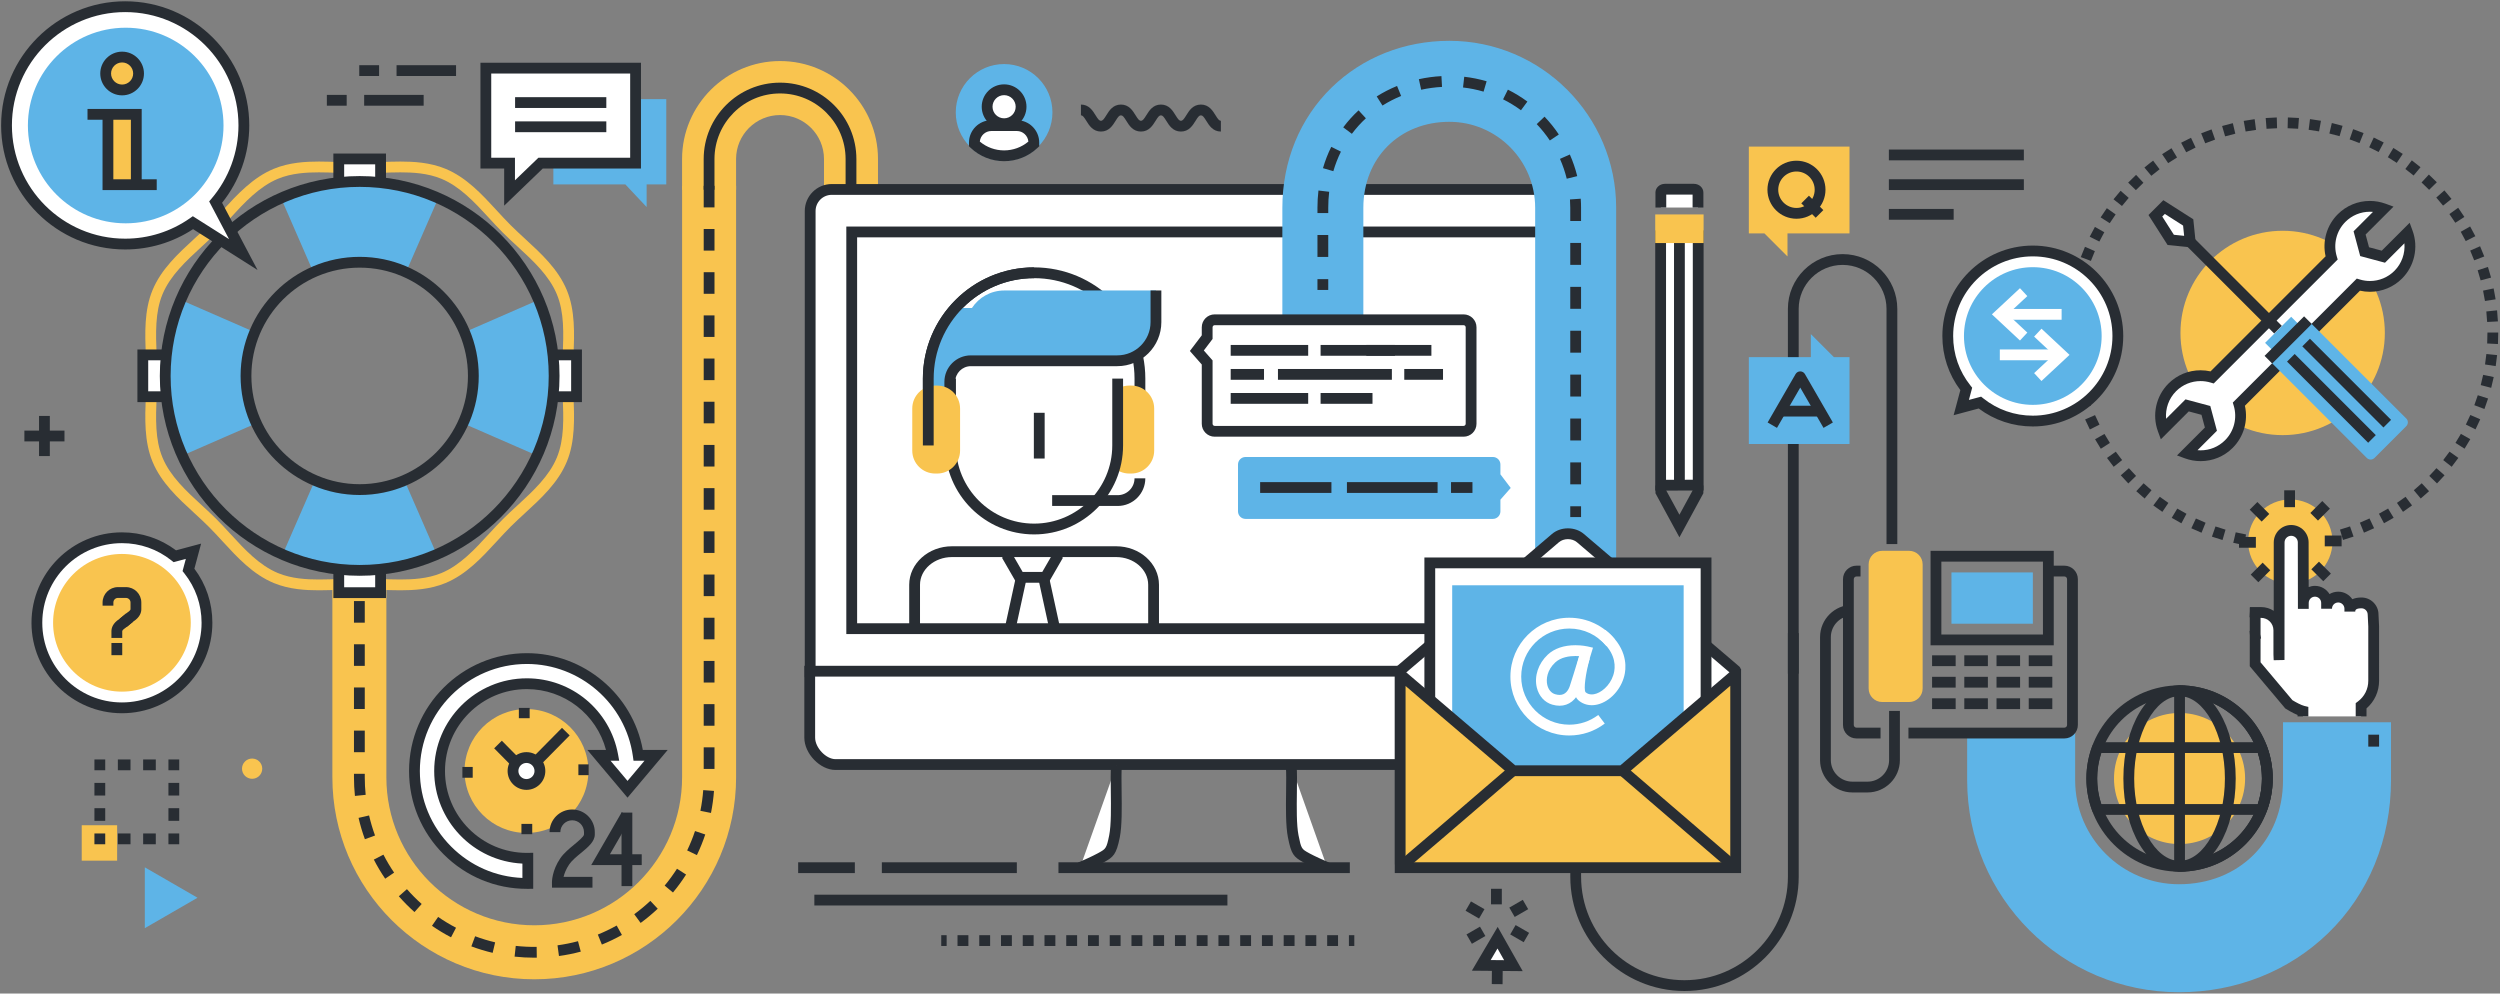 <?xml version="1.0" encoding="UTF-8"?>
<svg width="926px" height="368px" viewBox="0 0 926 368" version="1.1" xmlns="http://www.w3.org/2000/svg" xmlns:xlink="http://www.w3.org/1999/xlink">
    <rect x="0" y="0" width="926" height="368" fill="#808080" stroke="none"/>
    <!-- Generator: Sketch 41.1 (35376) - http://www.bohemiancoding.com/sketch -->
    <title>Website Maintenance@1x</title>
    <desc>Created with Sketch.</desc>
    <defs></defs>
    <g id="Page-1" stroke="none" stroke-width="1" fill="none" fill-rule="evenodd">
        <g id="Website-Maintenance">
            <path d="M807.105,367.522 C763.837,367.522 728.636,332.293 728.636,288.991 L728.636,271.524 L768.636,271.524 L768.636,288.991 C768.636,310.237 785.894,327.522 807.105,327.522 C829.425,327.522 845.625,311.318 845.625,288.991 L845.625,267.524 L885.625,267.524 L885.625,288.991 C885.625,310.919 877.386,331.013 862.423,345.57 C847.875,359.726 828.23,367.522 807.105,367.522" id="Fill-3" fill="#5EB4E7"></path>
            <path d="M851.234,47.689 C849.943,47.593 848.63,47.528 847.333,47.498 L847.427,43.499 C848.792,43.531 850.173,43.599 851.533,43.7 L851.234,47.689 Z M839.525,47.707 L839.214,43.719 C840.57,43.613 841.951,43.542 843.318,43.504 L843.425,47.503 C842.126,47.538 840.812,47.606 839.525,47.707 Z M858.98,48.67 C857.707,48.441 856.408,48.243 855.121,48.08 L855.623,44.111 C856.978,44.283 858.345,44.492 859.687,44.732 L858.98,48.67 Z M831.783,48.711 L831.064,44.776 C832.402,44.532 833.769,44.319 835.125,44.143 L835.64,48.109 C834.351,48.277 833.054,48.479 831.783,48.711 Z M866.58,50.443 C865.337,50.085 864.068,49.753 862.802,49.458 L863.71,45.563 C865.042,45.874 866.382,46.224 867.689,46.602 L866.58,50.443 Z M824.187,50.509 L823.066,46.669 C824.373,46.288 825.71,45.935 827.041,45.62 L827.96,49.513 C826.697,49.811 825.427,50.146 824.187,50.509 Z M873.964,52.999 C872.763,52.512 871.531,52.049 870.3,51.624 L871.609,47.844 C872.904,48.292 874.201,48.779 875.466,49.292 L873.964,52.999 Z M816.82,53.083 L815.306,49.381 C816.57,48.864 817.863,48.374 819.152,47.925 L820.47,51.701 C819.248,52.127 818.019,52.593 816.82,53.083 Z M881.05,56.307 C879.9,55.696 878.724,55.108 877.55,54.561 L879.244,50.937 C880.478,51.514 881.718,52.132 882.927,52.774 L881.05,56.307 Z M809.769,56.399 L807.88,52.873 C809.082,52.229 810.316,51.61 811.548,51.03 L813.25,54.65 C812.08,55.2 810.91,55.789 809.769,56.399 Z M887.753,60.327 C886.675,59.602 885.566,58.897 884.455,58.23 L886.511,54.8 C887.681,55.502 888.849,56.244 889.984,57.007 L887.753,60.327 Z M803.089,60.427 L800.849,57.114 C801.98,56.35 803.144,55.606 804.312,54.902 L806.376,58.328 C805.267,58.996 804.162,59.703 803.089,60.427 Z M894.003,65.012 C893.007,64.182 891.976,63.367 890.939,62.589 L893.337,59.389 C894.429,60.207 895.515,61.065 896.564,61.938 L894.003,65.012 Z M796.855,65.122 L794.289,62.055 C795.335,61.179 796.417,60.319 797.507,59.5 L799.914,62.695 C798.878,63.474 797.851,64.29 796.855,65.122 Z M899.744,70.311 C898.833,69.38 897.89,68.465 896.941,67.588 L899.656,64.649 C900.654,65.572 901.646,66.536 902.603,67.514 L899.744,70.311 Z M791.13,70.432 L788.263,67.643 C789.214,66.665 790.205,65.699 791.205,64.771 L793.925,67.704 C792.974,68.585 792.035,69.503 791.13,70.432 Z M904.908,76.166 C904.097,75.146 903.253,74.139 902.4,73.172 L905.4,70.526 C906.298,71.544 907.185,72.604 908.039,73.676 L904.908,76.166 Z M785.978,76.301 L782.841,73.819 C783.683,72.754 784.568,71.692 785.472,70.661 L788.48,73.299 C787.621,74.279 786.779,75.29 785.978,76.301 Z M909.443,82.516 C908.742,81.42 908.007,80.333 907.257,79.282 L910.511,76.957 C911.3,78.062 912.076,79.206 912.812,80.358 L909.443,82.516 Z M781.451,82.67 L778.076,80.523 C778.806,79.375 779.58,78.226 780.371,77.11 L783.632,79.427 C782.878,80.488 782.144,81.579 781.451,82.67 Z M913.298,89.291 C912.716,88.13 912.095,86.974 911.458,85.854 L914.935,83.874 C915.605,85.054 916.257,86.271 916.873,87.493 L913.298,89.291 Z M777.601,89.473 L774.023,87.686 C774.632,86.465 775.283,85.242 775.957,84.051 L779.437,86.021 C778.798,87.152 778.179,88.314 777.601,89.473 Z M916.435,96.422 C915.976,95.209 915.478,93.996 914.96,92.815 L918.623,91.206 C919.167,92.448 919.691,93.726 920.175,95.002 L916.435,96.422 Z M774.472,96.64 L770.728,95.233 C771.207,93.958 771.728,92.673 772.277,91.416 L775.943,93.016 C775.421,94.21 774.927,95.429 774.472,96.64 Z M918.824,103.852 C918.494,102.606 918.125,101.346 917.726,100.106 L921.535,98.883 C921.955,100.189 922.343,101.517 922.691,102.83 L918.824,103.852 Z M772.107,104.087 L768.238,103.076 C768.583,101.75 768.968,100.421 769.378,99.126 L773.191,100.337 C772.8,101.566 772.435,102.828 772.107,104.087 Z M920.429,111.491 C920.23,110.217 919.992,108.925 919.726,107.651 L923.64,106.83 C923.921,108.17 924.171,109.531 924.38,110.874 L920.429,111.491 Z M770.527,111.732 L766.574,111.126 C766.781,109.766 767.027,108.403 767.302,107.079 L771.218,107.892 C770.957,109.148 770.724,110.44 770.527,111.732 Z M921.238,119.257 C921.169,117.961 921.066,116.651 920.933,115.364 L924.912,114.95 C925.052,116.306 925.16,117.684 925.232,119.046 L921.238,119.257 Z M769.74,119.5 L765.746,119.302 C765.814,117.938 765.917,116.56 766.054,115.204 L770.035,115.606 C769.904,116.894 769.804,118.204 769.74,119.5 Z M925.242,127.433 L921.248,127.229 C921.312,125.937 921.345,124.623 921.345,123.325 L921.347,123.159 L925.347,123.159 L925.345,123.361 C925.345,124.69 925.31,126.072 925.242,127.433 Z M765.755,127.518 C765.685,126.163 765.648,124.781 765.646,123.41 L769.646,123.404 C769.648,124.709 769.683,126.023 769.75,127.311 L765.755,127.518 Z M924.406,135.608 L920.453,134.997 C920.65,133.723 920.818,132.419 920.951,131.124 L924.929,131.531 C924.789,132.895 924.613,134.266 924.406,135.608 Z M766.597,135.69 C766.388,134.337 766.21,132.965 766.072,131.614 L770.05,131.204 C770.183,132.487 770.351,133.791 770.55,135.077 L766.597,135.69 Z M922.734,143.656 L918.865,142.639 C919.193,141.392 919.494,140.113 919.759,138.839 L923.675,139.651 C923.396,140.994 923.08,142.341 922.734,143.656 Z M768.281,143.737 C767.929,142.411 767.613,141.064 767.335,139.734 L771.251,138.919 C771.513,140.181 771.816,141.458 772.148,142.717 L768.281,143.737 Z M920.234,151.495 L916.49,150.086 C916.951,148.864 917.382,147.62 917.775,146.389 L921.585,147.604 C921.171,148.901 920.716,150.21 920.234,151.495 Z M770.787,151.567 C770.302,150.29 769.847,148.983 769.431,147.684 L773.242,146.465 C773.636,147.699 774.068,148.939 774.527,150.151 L770.787,151.567 Z M916.931,159.041 L913.355,157.248 C913.933,156.093 914.492,154.902 915.015,153.708 L918.679,155.312 C918.128,156.57 917.541,157.825 916.931,159.041 Z M774.08,159.08 C773.47,157.863 772.884,156.614 772.335,155.366 L775.998,153.759 C776.519,154.943 777.076,156.131 777.656,157.287 L774.08,159.08 Z M912.873,166.197 L909.5,164.048 C910.201,162.947 910.878,161.82 911.515,160.698 L914.994,162.673 C914.324,163.854 913.611,165.04 912.873,166.197 Z M778.134,166.218 C777.4,165.065 776.685,163.883 776.015,162.701 L779.494,160.726 C780.13,161.848 780.808,162.972 781.507,164.066 L778.134,166.218 Z M908.099,172.896 L904.964,170.411 C905.771,169.395 906.562,168.344 907.314,167.288 L910.572,169.609 C909.779,170.721 908.947,171.827 908.099,172.896 Z M782.9,172.905 C782.056,171.841 781.226,170.737 780.431,169.623 L783.687,167.3 C784.443,168.359 785.232,169.409 786.035,170.42 L782.9,172.905 Z M902.667,179.068 L899.804,176.274 C900.707,175.35 901.601,174.386 902.458,173.409 L905.462,176.052 C904.558,177.08 903.619,178.094 902.667,179.068 Z M788.33,179.073 C787.375,178.095 786.435,177.081 785.535,176.058 L788.539,173.416 C789.394,174.387 790.287,175.351 791.193,176.28 L788.33,179.073 Z M896.638,184.649 L894.074,181.579 C895.072,180.745 896.06,179.877 897.007,179 L899.724,181.936 C898.726,182.859 897.689,183.772 896.638,184.649 Z M794.361,184.655 C793.316,183.783 792.277,182.869 791.275,181.941 L793.992,179.005 C794.945,179.887 795.931,180.755 796.925,181.585 L794.361,184.655 Z M890.072,189.584 L887.835,186.268 C888.914,185.54 889.984,184.778 891.015,184.003 L893.417,187.201 C892.333,188.017 891.207,188.818 890.072,189.584 Z M800.937,189.595 C799.802,188.831 798.673,188.027 797.583,187.209 L799.986,184.011 C801.021,184.789 802.093,185.551 803.171,186.276 L800.937,189.595 Z M883.035,193.815 L881.154,190.286 C882.292,189.678 883.433,189.031 884.544,188.362 L886.607,191.79 C885.437,192.494 884.236,193.176 883.035,193.815 Z M807.99,193.834 C806.781,193.19 805.576,192.507 804.408,191.805 L806.47,188.376 C807.58,189.044 808.724,189.692 809.871,190.304 L807.99,193.834 Z M875.609,197.3 L874.099,193.596 C875.296,193.108 876.498,192.582 877.669,192.032 L879.367,195.654 C878.132,196.232 876.869,196.786 875.609,197.3 Z M815.445,197.325 C814.177,196.81 812.908,196.254 811.671,195.675 L813.369,192.053 C814.542,192.603 815.748,193.13 816.951,193.619 L815.445,197.325 Z M867.847,200.003 L866.728,196.163 C867.976,195.799 869.226,195.4 870.447,194.976 L871.761,198.752 C870.478,199.2 869.16,199.621 867.847,200.003 Z M823.22,200.024 C821.904,199.643 820.585,199.223 819.3,198.776 L820.613,194.998 C821.832,195.421 823.083,195.82 824.333,196.182 L823.22,200.024 Z M859.845,201.887 L859.13,197.952 C860.404,197.721 861.689,197.452 862.953,197.155 L863.869,201.049 C862.541,201.362 861.185,201.644 859.845,201.887 Z M831.222,201.901 C829.878,201.658 828.523,201.377 827.197,201.066 L828.111,197.172 C829.371,197.467 830.656,197.734 831.933,197.965 L831.222,201.901 Z M851.693,202.936 L851.388,198.948 C852.677,198.85 853.984,198.715 855.271,198.549 L855.781,202.518 C854.427,202.691 853.05,202.832 851.693,202.936 Z M839.375,202.942 C838.011,202.838 836.636,202.699 835.287,202.526 L835.792,198.559 C837.076,198.722 838.382,198.855 839.677,198.954 L839.375,202.942 Z M845.55,203.173 C844.822,203.178 844.166,203.165 843.48,203.148 L843.578,199.149 C844.232,199.165 844.873,199.167 845.548,199.173 C846.197,199.173 846.843,199.165 847.486,199.147 L847.589,203.146 C846.912,203.164 846.232,203.173 845.55,203.173 L845.55,203.173 Z" id="Fill-4" fill="#282D33"></path>
            <path d="M883.345,123.324 C883.345,144.228 866.4,161.173 845.496,161.173 C824.591,161.173 807.646,144.228 807.646,123.324 C807.646,102.42 824.591,85.475 845.496,85.475 C866.4,85.475 883.345,102.42 883.345,123.324" id="Fill-5" fill="#F9C44F"></path>
            <path d="M863.951,200.617 C863.951,209.244 856.957,216.238 848.33,216.238 C839.703,216.238 832.708,209.244 832.708,200.617 C832.708,191.99 839.703,184.996 848.33,184.996 C856.957,184.996 863.951,191.99 863.951,200.617" id="Fill-6" fill="#F9C44F"></path>
            <polygon id="Fill-7" fill="#282D33" points="846.07 187.86 850.07 187.86 850.07 181.611 846.07 181.611"></polygon>
            <polyline id="Fill-8" fill="#282D33" points="837.712 193.195 833.294 188.777 836.123 185.948 840.541 190.366 837.712 193.195"></polyline>
            <polyline id="Fill-9" fill="#282D33" points="829.326 202.878 829.326 198.878 835.574 198.877 835.574 202.877 829.326 202.878"></polyline>
            <polyline id="Fill-10" fill="#282D33" points="836.49 215.654 833.662 212.826 838.08 208.407 840.908 211.235 836.49 215.654"></polyline>
            <polyline id="Fill-11" fill="#282D33" points="850.589 219.623 846.589 219.622 846.591 213.374 850.591 213.375 850.589 219.623"></polyline>
            <polyline id="Fill-12" fill="#282D33" points="860.539 215.286 856.121 210.867 858.949 208.039 863.367 212.458 860.539 215.286"></polyline>
            <polyline id="Fill-13" fill="#282D33" points="867.335 202.357 861.087 202.356 861.087 198.356 867.335 198.357 867.335 202.357"></polyline>
            <polyline id="Fill-14" fill="#282D33" points="858.582 192.826 855.753 189.998 860.171 185.58 863 188.408 858.582 192.826"></polyline>
            <path d="M874.554,265.355 L874.554,261.438 C877.38,259.325 879.212,255.966 879.212,252.169 L879.212,232.063 L878.998,227.621 C878.998,225.242 877.068,223.312 874.689,223.312 C872.31,223.312 870.38,224.164 870.38,226.543 L870.38,225.466 C870.38,223.087 868.453,221.158 866.074,221.158 C863.695,221.158 861.765,223.087 861.765,225.466 L861.765,223.312 C861.765,220.935 859.835,219.005 857.457,219.005 C855.078,219.005 853.15,220.935 853.15,223.312 L853.15,225.522 C853.15,224.481 853.111,200.918 853.111,200.918 C853.111,198.462 851.113,196.46 848.652,196.46 C846.191,196.46 844.197,198.462 844.197,200.918 L844.173,244.462 L844.083,242.34 L844.083,233.436 C844.083,229.801 841.142,226.857 837.5,226.857 L835.31,226.857 C835.214,226.857 835.4,226.865 835.31,226.872 L835.31,235.108 C835.322,235.109 835.294,235.112 835.31,235.115 L835.31,246.046 L847.785,260.873 C847.785,260.873 851.017,262.923 853.009,263.408 L853.009,265.355 L874.554,265.355" id="Fill-15" fill="#FFFFFF"></path>
            <path d="M876.554,265.355 L872.554,265.355 L872.554,260.437 L873.357,259.837 C875.808,258.004 877.212,255.21 877.212,252.169 L877.212,232.063 L877,227.718 C876.998,226.348 875.962,225.312 874.689,225.312 C872.388,225.312 872.38,226.138 872.38,226.539 L872.38,226.543 L868.38,226.543 L868.38,225.466 C868.38,224.193 867.345,223.158 866.074,223.158 C864.8,223.158 863.765,224.193 863.765,225.466 L859.765,225.466 L859.765,223.312 C859.765,222.04 858.73,221.005 857.457,221.005 C856.185,221.005 855.15,222.04 855.15,223.312 L855.15,225.52 L855.15,225.522 L851.15,225.522 C851.15,224.481 851.111,200.921 851.111,200.921 C851.111,199.563 850.007,198.46 848.652,198.46 C847.298,198.46 846.197,199.563 846.197,200.918 L846.173,244.463 L842.175,244.545 L842.085,242.423 L842.083,233.436 C842.083,230.911 840.027,228.857 837.5,228.857 L837.31,228.857 L837.31,234.967 L837.49,236.5 L837.31,236.56 L837.31,245.316 L849.111,259.343 C850.312,260.081 852.355,261.19 853.484,261.465 L855.009,261.837 L855.009,265.355 L851.009,265.355 L851.009,264.835 C849.052,264.029 846.996,262.742 846.712,262.562 L846.453,262.397 L833.31,246.775 L833.31,235.255 L833.199,233.698 L833.31,233.662 L833.31,228.64 L833.199,228.626 L833.31,226.317 L833.31,225.019 L833.386,225.013 L833.396,224.858 L837.5,224.857 C839.226,224.857 840.835,225.37 842.183,226.25 L842.197,200.917 C842.197,197.357 845.093,194.46 848.652,194.46 C852.214,194.46 855.111,197.357 855.111,200.918 C855.111,200.918 855.126,210.266 855.138,217.446 C855.857,217.162 856.638,217.005 857.457,217.005 C859.74,217.005 861.744,218.224 862.851,220.044 C863.794,219.482 864.898,219.158 866.074,219.158 C868.25,219.158 870.173,220.268 871.308,221.949 C872.195,221.549 873.31,221.312 874.689,221.312 C878.167,221.312 880.998,224.142 880.998,227.621 L881.21,231.967 L881.212,252.169 C881.212,256.139 879.527,259.811 876.554,262.394 L876.554,265.355" id="Fill-16" fill="#282D33"></path>
            <polygon id="Fill-17" fill="#282D33" points="877.214 276.55 881.214 276.55 881.214 272.124 877.214 272.124"></polygon>
            <path d="M197.908,362.729 C156.664,362.729 123.11,329.168 123.11,287.915 L123.11,218.267 L143.11,218.267 L143.11,287.915 C143.11,318.14 167.692,342.729 197.908,342.729 C228.094,342.729 252.651,318.14 252.651,287.915 L252.651,68.812 L272.651,68.812 L272.651,287.915 C272.651,329.168 239.122,362.729 197.908,362.729" id="Fill-18" fill="#F9C44F"></path>
            <path d="M325.209,177.524 L305.209,177.524 L305.209,58.919 C305.209,49.929 297.909,42.615 288.937,42.615 C279.951,42.615 272.641,49.929 272.641,58.919 L272.641,70.28 L252.641,70.28 L252.641,58.919 C252.641,38.901 268.923,22.615 288.937,22.615 C308.938,22.615 325.209,38.901 325.209,58.919 L325.209,177.524" id="Fill-19" fill="#F9C44F"></path>
            <path d="M260.651,76.812 L264.651,76.812 L264.651,68.812 L260.651,68.812 L260.651,76.812 Z M260.651,92.812 L264.651,92.812 L264.651,84.812 L260.651,84.812 L260.651,92.812 Z M260.651,108.812 L264.651,108.812 L264.651,100.812 L260.651,100.812 L260.651,108.812 Z M260.651,124.812 L264.651,124.812 L264.651,116.812 L260.651,116.812 L260.651,124.812 Z M260.651,140.812 L264.651,140.812 L264.651,132.812 L260.651,132.812 L260.651,140.812 Z M260.651,156.812 L264.651,156.812 L264.651,148.812 L260.651,148.812 L260.651,156.812 Z M260.651,172.812 L264.651,172.812 L264.651,164.812 L260.651,164.812 L260.651,172.812 Z M260.651,188.812 L264.651,188.812 L264.651,180.812 L260.651,180.812 L260.651,188.812 Z M260.651,204.812 L264.651,204.812 L264.651,196.812 L260.651,196.812 L260.651,204.812 Z M260.651,220.812 L264.651,220.812 L264.651,212.812 L260.651,212.812 L260.651,220.812 Z M131.11,230.625 L135.11,230.625 L135.11,222.625 L131.11,222.625 L131.11,230.625 Z M260.651,236.812 L264.651,236.812 L264.651,228.812 L260.651,228.812 L260.651,236.812 Z M131.11,246.625 L135.11,246.625 L135.11,238.625 L131.11,238.625 L131.11,246.625 Z M260.651,252.812 L264.651,252.812 L264.651,244.812 L260.651,244.812 L260.651,252.812 Z M131.11,262.625 L135.11,262.625 L135.11,254.625 L131.11,254.625 L131.11,262.625 Z M260.651,268.812 L264.651,268.812 L264.651,260.812 L260.651,260.812 L260.651,268.812 Z M131.11,278.625 L135.11,278.625 L135.11,270.625 L131.11,270.625 L131.11,278.625 Z M260.651,284.812 L264.651,284.812 L264.651,276.812 L260.651,276.812 L260.651,284.812 Z M131.464,294.815 C131.229,292.538 131.11,290.217 131.11,287.915 L131.11,286.625 L135.11,286.625 L135.11,287.915 C135.11,290.08 135.222,292.264 135.442,294.406 L131.464,294.815 Z M263.347,301.117 L259.425,300.33 C259.93,297.813 260.283,295.232 260.476,292.657 L264.464,292.954 C264.26,295.693 263.884,298.439 263.347,301.117 Z M135.157,310.845 C134.216,308.274 133.427,305.616 132.811,302.944 L136.709,302.046 C137.287,304.557 138.029,307.054 138.913,309.47 L135.157,310.845 Z M258.135,316.729 L254.527,315.003 C255.639,312.679 256.616,310.262 257.432,307.819 L261.227,309.086 C260.358,311.686 259.318,314.257 258.135,316.729 Z M142.673,325.472 C141.128,323.203 139.712,320.821 138.464,318.392 L142.022,316.565 C143.195,318.848 144.526,321.087 145.979,323.22 L142.673,325.472 Z M249.263,330.583 L246.185,328.028 C247.829,326.049 249.367,323.943 250.758,321.774 L254.125,323.932 C252.646,326.239 251.011,328.478 249.263,330.583 Z M153.526,337.826 C151.478,336.002 149.524,334.035 147.722,331.981 L150.728,329.343 C152.423,331.273 154.26,333.123 156.187,334.839 L153.526,337.826 Z M237.291,341.857 L234.926,338.631 C237.001,337.11 239.004,335.443 240.881,333.677 L243.623,336.588 C241.628,338.467 239.497,340.24 237.291,341.857 Z M167.061,347.178 C164.634,345.911 162.26,344.478 160.005,342.918 L162.28,339.628 C164.399,341.094 166.631,342.441 168.912,343.633 L167.061,347.178 Z M222.935,349.87 L221.433,346.163 C223.813,345.198 226.161,344.072 228.411,342.816 L230.36,346.308 C227.967,347.646 225.469,348.843 222.935,349.87 Z M182.479,352.934 C179.811,352.301 177.156,351.495 174.589,350.536 L175.987,346.789 C178.4,347.689 180.895,348.447 183.402,349.042 L182.479,352.934 Z M207.041,354.109 L206.498,350.146 C209.052,349.796 211.605,349.282 214.089,348.62 L215.12,352.485 C212.477,353.19 209.759,353.736 207.041,354.109 Z M197.908,354.729 C195.468,354.729 193.01,354.597 190.602,354.333 L191.035,350.356 C193.585,350.635 196.196,350.758 198.774,350.724 L198.827,354.724 C198.521,354.728 198.215,354.729 197.908,354.729 L197.908,354.729 Z" id="Fill-20" fill="#282D33"></path>
            <path d="M317.209,177.524 L313.209,177.524 L313.209,58.919 C313.209,45.518 302.32,34.615 288.937,34.615 C275.54,34.615 264.641,45.518 264.641,58.919 L264.641,70.28 L260.641,70.28 L260.641,58.919 C260.641,43.312 273.334,30.615 288.937,30.615 C304.526,30.615 317.209,43.312 317.209,58.919 L317.209,177.524" id="Fill-21" fill="#282D33"></path>
            <path d="M591.794,248.786 L591.794,78.157 C591.794,73.753 588.207,70.168 583.798,70.168 L308.077,70.168 C303.672,70.168 300.088,73.753 300.088,78.157 L300.088,248.786 L591.794,248.786" id="Fill-267" fill="#FFFFFF"></path>
            <path d="M302.088,246.786 L589.794,246.786 L589.794,78.157 C589.794,74.855 587.104,72.168 583.798,72.168 L308.077,72.168 C304.774,72.168 302.088,74.855 302.088,78.157 L302.088,246.786 Z M593.794,250.786 L298.088,250.786 L298.088,78.157 C298.088,72.649 302.569,68.168 308.077,68.168 L583.798,68.168 C589.31,68.168 593.794,72.649 593.794,78.157 L593.794,250.786 L593.794,250.786 Z" id="Fill-268" fill="#282D33"></path>
            <polygon id="Fill-269" fill="#FFFFFF" points="315.476 232.858 576.104 232.858 576.104 85.913 315.476 85.913"></polygon>
            <path d="M317.476,230.858 L574.104,230.858 L574.104,87.913 L317.476,87.913 L317.476,230.858 Z M313.476,234.858 L578.104,234.858 L578.104,83.913 L313.476,83.913 L313.476,234.858 Z" id="Fill-270" fill="#282D33"></path>
            <path d="M299.921,248.614 L299.921,273.22 C299.921,277.937 304.759,283.192 309.472,283.192 L584.528,283.192 C589.251,283.192 592.068,278.343 592.068,273.624 L592.068,248.614 L299.921,248.614" id="Fill-271" fill="#FFFFFF"></path>
            <path d="M301.921,250.614 L301.921,273.22 C301.921,276.945 305.943,281.192 309.472,281.192 L584.528,281.192 C587.996,281.192 590.068,277.345 590.068,273.624 L590.068,250.614 L301.921,250.614 Z M584.528,285.192 L309.472,285.192 C303.75,285.192 297.921,279.15 297.921,273.22 L297.921,246.614 L594.068,246.614 L594.068,273.624 C594.068,279.311 590.5,285.192 584.528,285.192 L584.528,285.192 Z" id="Fill-272" fill="#282D33"></path>
            <path d="M413.543,283.386 C413.042,289.503 414.129,303.108 412.813,309.759 C411.604,315.842 410.766,316.048 407.535,317.84 C405.711,318.841 402.637,320.233 400.059,321.349 L413.543,283.386" id="Fill-273" fill="#FFFFFF"></path>
            <path d="M400.853,323.184 L399.265,319.513 C401.142,318.701 404.587,317.177 406.573,316.086 L406.993,315.854 C409.55,314.446 409.879,314.265 410.851,309.369 C411.61,305.531 411.522,298.969 411.445,293.18 C411.395,289.341 411.346,285.713 411.55,283.223 L415.536,283.549 C415.348,285.85 415.396,289.385 415.445,293.126 C415.525,299.112 415.616,305.896 414.774,310.147 C413.5,316.563 412.354,317.468 408.924,319.358 L408.505,319.589 C406.368,320.761 402.794,322.345 400.853,323.184" id="Fill-274" fill="#282D33"></path>
            <path d="M491.626,321.392 C489.036,320.263 485.907,318.847 484.065,317.84 C480.841,316.048 480.207,315.842 479.005,309.759 C477.688,303.108 478.77,289.839 478.269,283.721 L491.626,321.392" id="Fill-275" fill="#FFFFFF"></path>
            <path d="M490.827,323.226 C488.396,322.165 485.082,320.675 483.106,319.595 L482.848,319.452 C479.123,317.386 478.285,316.434 477.043,310.146 C476.201,305.896 476.29,299.229 476.368,293.347 C476.417,289.664 476.464,286.186 476.275,283.884 L480.262,283.558 C480.466,286.049 480.418,289.62 480.368,293.4 C480.292,299.086 480.207,305.53 480.967,309.371 C481.958,314.384 482.117,314.473 484.788,315.953 L485.037,316.092 C486.871,317.094 490.068,318.531 492.425,319.558 L490.827,323.226" id="Fill-276" fill="#282D33"></path>
            <polyline id="Fill-277" fill="#FFFFFF" points="392.051 321.389 499.979 321.389 392.051 321.389"></polyline>
            <polygon id="Fill-278" fill="#282D33" points="392.051 323.389 499.979 323.389 499.979 319.389 392.051 319.389"></polygon>
            <path d="M217.938,285.581 C217.938,298.25 207.669,308.519 195.002,308.519 C182.331,308.519 172.063,298.25 172.063,285.581 C172.063,272.91 182.331,262.642 195.002,262.642 C207.669,262.642 217.938,272.91 217.938,285.581" id="Fill-279" fill="#F9C44F"></path>
            <polyline id="Fill-280" fill="#282D33" points="194.663 288.942 183.034 277.173 185.88 274.361 194.663 283.251 208.159 269.589 211.005 272.399 194.663 288.942"></polyline>
            <path d="M219.449,328.795 L204.466,328.795 L204.441,326.82 C204.439,326.645 204.424,322.47 207.519,317.931 C208.835,315.998 210.863,314.329 212.652,312.857 C214.021,311.73 216.313,309.845 216.313,309.068 L216.313,308.22 C216.313,305.803 214.349,303.837 211.935,303.837 C209.518,303.837 207.551,305.803 207.551,308.22 L203.551,308.22 C203.551,303.598 207.312,299.837 211.935,299.837 C216.555,299.837 220.313,303.598 220.313,308.22 L220.313,309.068 C220.313,311.733 217.826,313.78 215.193,315.946 C213.534,317.311 211.818,318.723 210.824,320.184 C209.64,321.921 209.044,323.576 208.744,324.795 L219.449,324.795 L219.449,328.795" id="Fill-281" fill="#282D33"></path>
            <polygon id="Fill-282" fill="#282D33" points="230.212 328.214 234.212 328.214 234.212 300.985 230.212 300.985"></polygon>
            <polyline id="Fill-283" fill="#282D33" points="237.696 320.429 218.981 320.429 230.291 300.837 233.756 302.837 225.909 316.429 237.696 316.429 237.696 320.429"></polyline>
            <path d="M195.5,317.901 C195.387,317.903 195.276,317.913 195.162,317.913 C177.331,317.913 162.826,303.409 162.826,285.581 C162.826,267.751 177.331,253.247 195.16,253.247 C211.011,253.247 224.218,264.713 226.957,279.786 L221.861,279.786 L227.148,286.069 L232.438,292.351 L243.017,279.786 L236.396,279.786 C233.565,259.556 216.158,243.935 195.16,243.935 C172.197,243.935 153.515,262.616 153.515,285.581 C153.515,308.544 172.197,327.227 195.162,327.226 C195.274,327.226 195.387,327.22 195.5,327.22 L195.5,317.901" id="Fill-284" fill="#FFFFFF"></path>
            <path d="M195.16,245.935 C173.3,245.935 155.515,263.72 155.515,285.581 C155.515,296.153 159.644,306.104 167.141,313.601 C174.244,320.704 183.55,324.783 193.5,325.191 L193.5,319.874 C175.336,319.004 160.826,303.955 160.826,285.581 C160.826,266.649 176.229,251.247 195.16,251.247 C211.757,251.247 225.957,263.1 228.925,279.429 L229.354,281.786 L226.158,281.786 L232.438,289.245 L238.718,281.786 L234.657,281.786 L234.416,280.063 C231.693,260.607 214.816,245.935 195.16,245.935 Z M195.162,329.226 L195.162,329.226 C183.521,329.226 172.565,324.682 164.313,316.429 C156.06,308.177 151.515,297.221 151.515,285.581 C151.515,261.514 171.094,241.935 195.16,241.935 C216.217,241.935 234.375,257.228 238.101,277.786 L247.315,277.786 L232.438,295.456 L217.564,277.786 L224.464,277.786 C220.973,264.591 209.011,255.247 195.16,255.247 C178.434,255.247 164.826,268.855 164.826,285.581 C164.826,302.306 178.435,315.913 195.162,315.913 L197.5,315.867 L197.5,329.22 L195.162,329.226 L195.162,329.226 Z" id="Fill-285" fill="#282D33"></path>
            <path d="M199.988,285.58 C199.988,288.335 197.756,290.566 195.002,290.566 C192.248,290.566 190.014,288.335 190.014,285.58 C190.014,282.825 192.248,280.593 195.002,280.593 C197.756,280.593 199.988,282.825 199.988,285.58" id="Fill-286" fill="#FFFFFF"></path>
            <path d="M195.002,282.593 C193.354,282.593 192.014,283.934 192.014,285.58 C192.014,287.227 193.354,288.566 195.002,288.566 C196.648,288.566 197.988,287.227 197.988,285.58 C197.988,283.934 196.648,282.593 195.002,282.593 Z M195.002,292.566 C191.148,292.566 188.014,289.432 188.014,285.58 C188.014,281.727 191.148,278.593 195.002,278.593 C198.854,278.593 201.988,281.727 201.988,285.58 C201.988,289.432 198.854,292.566 195.002,292.566 L195.002,292.566 Z" id="Fill-287" fill="#282D33"></path>
            <polygon id="Fill-288" fill="#282D33" points="192.186 266.024 196.186 266.024 196.186 262.205 192.186 262.205"></polygon>
            <polygon id="Fill-289" fill="#282D33" points="171.271 288.075 175.09 288.075 175.09 284.075 171.271 284.075"></polygon>
            <polygon id="Fill-290" fill="#282D33" points="193.14 308.988 197.14 308.988 197.14 305.169 193.14 305.169"></polygon>
            <polygon id="Fill-291" fill="#282D33" points="214.235 287.119 218.055 287.119 218.055 283.119 214.235 283.119"></polygon>
            <polygon id="Fill-292" fill="#282D33" points="146.883 28.149 168.922 28.149 168.922 24.149 146.883 24.149"></polygon>
            <polygon id="Fill-293" fill="#282D33" points="133.067 28.149 140.412 28.149 140.412 24.149 133.067 24.149"></polygon>
            <polygon id="Fill-294" fill="#282D33" points="134.883 39.149 156.922 39.149 156.922 35.149 134.883 35.149"></polygon>
            <polygon id="Fill-295" fill="#282D33" points="121.067 39.149 128.412 39.149 128.412 35.149 121.067 35.149"></polygon>
            <path d="M452.22,48.729 C449.253,48.729 447.845,46.445 446.816,44.778 C445.867,43.24 445.445,42.729 444.817,42.729 C444.189,42.729 443.768,43.24 442.818,44.778 C441.79,46.445 440.382,48.729 437.415,48.729 C434.448,48.729 433.039,46.446 432.011,44.779 C431.062,43.24 430.64,42.729 430.011,42.729 C429.382,42.729 428.959,43.24 428.01,44.779 C426.98,46.446 425.572,48.729 422.604,48.729 C419.638,48.729 418.229,46.446 417.2,44.779 C416.251,43.24 415.829,42.729 415.2,42.729 C414.569,42.729 414.147,43.241 413.197,44.779 C412.168,46.446 410.758,48.729 407.79,48.729 C404.822,48.729 403.413,46.446 402.384,44.779 C401.434,43.241 401.012,42.729 400.381,42.729 L400.381,38.729 C403.35,38.729 404.759,41.011 405.788,42.678 C406.737,44.217 407.16,44.729 407.79,44.729 C408.421,44.729 408.843,44.217 409.793,42.678 C410.822,41.011 412.232,38.729 415.2,38.729 C418.167,38.729 419.576,41.011 420.604,42.678 C421.554,44.217 421.976,44.729 422.604,44.729 C423.233,44.729 423.656,44.217 424.605,42.678 C425.635,41.011 427.043,38.729 430.011,38.729 C432.978,38.729 434.387,41.011 435.415,42.678 C436.364,44.217 436.786,44.729 437.415,44.729 C438.043,44.729 438.465,44.217 439.414,42.679 C440.442,41.012 441.851,38.729 444.817,38.729 C447.784,38.729 449.192,41.012 450.221,42.679 C451.17,44.217 451.592,44.729 452.22,44.729 L452.22,48.729" id="Fill-296" fill="#282D33"></path>
            <path d="M424.229,164.993 L420.229,164.993 L420.229,140.23 C420.229,119.721 403.541,103.034 383.03,103.034 C362.52,103.034 345.832,119.721 345.832,140.23 L345.832,164.993 L341.832,164.993 L341.832,140.23 C341.832,117.515 360.313,99.034 383.03,99.034 C405.747,99.034 424.229,117.515 424.229,140.23 L424.229,164.993" id="Fill-297" fill="#282D33"></path>
            <path d="M427.509,166.902 C427.509,171.596 423.702,175.402 419.007,175.402 L418.3,175.402 C413.603,175.402 409.798,171.596 409.798,166.902 L409.798,151.315 C409.798,146.62 413.603,142.814 418.3,142.814 L419.007,142.814 C423.702,142.814 427.509,146.62 427.509,151.315 L427.509,166.902" id="Fill-298" fill="#F9C44F"></path>
            <path d="M429.288,231.927 L425.288,231.927 L425.288,216.599 C425.288,210.941 419.97,206.338 413.432,206.338 L352.629,206.338 C346.091,206.338 340.771,210.941 340.771,216.599 L340.771,231.927 L336.771,231.927 L336.771,216.599 C336.771,208.735 343.885,202.338 352.629,202.338 L413.432,202.338 C422.175,202.338 429.288,208.735 429.288,216.599 L429.288,231.927" id="Fill-299" fill="#282D33"></path>
            <path d="M413.985,140.23 L413.985,164.993 C413.985,182.089 400.127,195.948 383.03,195.948 C365.934,195.948 352.075,182.089 352.075,164.993 L352.075,140.23 L413.985,140.23" id="Fill-300" fill="#FFFFFF"></path>
            <path d="M383.03,197.948 C364.858,197.948 350.075,183.165 350.075,164.993 L350.075,140.23 L354.075,140.23 L354.075,164.993 C354.075,180.959 367.064,193.948 383.03,193.948 C398.996,193.948 411.985,180.959 411.985,164.993 L411.985,140.23 L415.985,140.23 L415.985,164.993 C415.985,183.165 401.202,197.948 383.03,197.948" id="Fill-301" fill="#282D33"></path>
            <path d="M404.712,107.597 L371.978,107.597 C366.968,107.597 362.566,110.174 360.005,114.071 L355.086,114.071 C354.65,114.071 354.224,114.104 353.799,114.151 C348.322,120.286 344.746,128.144 343.993,136.803 L343.993,165.521 L351.803,165.521 L351.803,141.44 C351.803,137.127 355.3,133.628 359.612,133.628 L413.845,133.628 C421.755,133.628 428.164,127.22 428.164,119.313 L428.164,107.597 L404.712,107.597" id="Fill-302" fill="#5EB4E7"></path>
            <path d="M353.803,165.521 L349.803,165.521 L349.803,141.44 C349.803,136.03 354.203,131.628 359.612,131.628 L413.845,131.628 C420.638,131.628 426.164,126.103 426.164,119.313 L426.164,107.597 L430.164,107.597 L430.164,119.313 C430.164,128.31 422.843,135.628 413.845,135.628 L359.612,135.628 C356.409,135.628 353.803,138.235 353.803,141.44 L353.803,165.521" id="Fill-303" fill="#282D33"></path>
            <path d="M355.613,166.902 C355.613,171.596 351.808,175.402 347.112,175.402 L346.404,175.402 C341.706,175.402 337.901,171.596 337.901,166.902 L337.901,151.315 C337.901,146.62 341.706,142.814 346.404,142.814 L347.112,142.814 C351.808,142.814 355.613,146.62 355.613,151.315 L355.613,166.902" id="Fill-304" fill="#F9C44F"></path>
            <path d="M345.832,164.993 L341.832,164.993 L341.832,140.23 C341.832,117.515 360.313,99.034 383.03,99.034 L383.03,103.034 C362.52,103.034 345.832,119.721 345.832,140.23 L345.832,164.993" id="Fill-305" fill="#282D33"></path>
            <polyline id="Fill-306" fill="#282D33" points="388.365 215.854 376.479 215.854 371.112 206.558 374.577 204.558 378.788 211.854 386.057 211.854 390.268 204.558 393.732 206.558 388.365 215.854"></polyline>
            <polyline id="Fill-307" fill="#282D33" points="388.669 233.047 384.566 214.219 388.475 213.367 392.577 232.195 388.669 233.047"></polyline>
            <polyline id="Fill-308" fill="#282D33" points="376.17 233.047 372.262 232.195 376.363 213.367 380.271 214.219 376.17 233.047"></polyline>
            <path d="M413.985,187.409 L389.716,187.409 L389.716,183.409 L413.985,183.409 C417.428,183.409 420.229,180.608 420.229,177.165 L424.229,177.165 C424.229,182.813 419.634,187.409 413.985,187.409" id="Fill-309" fill="#282D33"></path>
            <polygon id="Fill-310" fill="#282D33" points="382.939 169.84 386.939 169.84 386.939 152.897 382.939 152.897"></polygon>
            <path d="M829.287,149.686 L873.527,105.446 C878.591,106.974 884.31,105.74 888.312,101.738 C892.529,97.521 893.662,91.399 891.738,86.145 L882.802,95.08 L875.855,93.219 L873.994,86.271 L882.929,77.336 C877.673,75.412 871.552,76.544 867.335,80.761 C863.332,84.763 862.099,90.482 863.626,95.547 L819.388,139.786 C814.322,138.259 808.603,139.492 804.601,143.494 C800.384,147.712 799.251,153.833 801.177,159.088 L810.113,150.152 L817.058,152.015 L818.921,158.961 L809.986,167.896 C815.24,169.82 821.361,168.688 825.578,164.472 C829.582,160.469 830.814,154.75 829.287,149.686" id="Fill-311" fill="#FFFFFF"></path>
            <path d="M813.957,166.753 C814.339,166.787 814.724,166.805 815.111,166.805 C818.533,166.805 821.748,165.474 824.164,163.058 C827.513,159.709 828.742,154.807 827.371,150.264 L827.025,149.117 L872.958,103.186 L874.103,103.531 C875.31,103.896 876.564,104.08 877.828,104.08 C881.253,104.08 884.476,102.746 886.898,100.324 C889.605,97.615 890.917,93.848 890.591,90.12 L883.4,97.311 L874.222,94.852 L871.763,85.674 L878.957,78.479 C878.574,78.445 878.189,78.429 877.802,78.429 C874.38,78.429 871.166,79.759 868.75,82.175 C865.4,85.523 864.169,90.425 865.541,94.969 L865.886,96.115 L819.957,142.046 L818.81,141.701 C817.603,141.337 816.349,141.152 815.085,141.152 C811.658,141.152 808.437,142.486 806.015,144.908 C803.306,147.618 801.996,151.385 802.322,155.114 L809.515,147.921 L818.691,150.382 L821.152,159.559 L813.957,166.753 Z M815.111,170.805 L815.111,170.805 C813.119,170.804 811.164,170.458 809.298,169.774 L806.357,168.697 L816.689,158.363 L815.425,153.647 L810.71,152.383 L800.376,162.717 L799.298,159.776 C797.05,153.638 798.576,146.692 803.187,142.08 C806.365,138.902 810.589,137.152 815.085,137.152 C816.333,137.152 817.572,137.29 818.785,137.562 L861.4,94.943 C860.138,89.33 861.816,83.449 865.921,79.346 C869.091,76.175 873.312,74.429 877.802,74.429 C879.794,74.429 881.75,74.775 883.617,75.458 L886.558,76.535 L876.224,86.869 L877.488,91.586 L882.205,92.85 L892.539,82.516 L893.615,85.457 C895.863,91.595 894.335,98.541 889.726,103.152 C886.548,106.33 882.322,108.08 877.828,108.08 C876.58,108.08 875.341,107.943 874.13,107.671 L831.511,150.289 C832.773,155.902 831.095,161.783 826.992,165.886 C823.82,169.058 819.601,170.805 815.111,170.805 L815.111,170.805 Z" id="Fill-312" fill="#282D33"></path>
            <path d="M856.095,119.83 C855.314,119.05 854.048,119.05 853.267,119.83 L852.06,121.037 C851.941,120.736 851.755,120.438 851.492,120.176 L848.648,117.332 L838.984,126.996 L841.828,129.84 C842.091,130.103 842.388,130.289 842.689,130.408 L841.482,131.615 C840.701,132.396 840.701,133.662 841.482,134.443 L876.671,169.632 C877.453,170.413 878.718,170.413 879.5,169.632 L891.285,157.847 C892.066,157.065 892.066,155.8 891.285,155.019 L856.095,119.83" id="Fill-313" fill="#5EB4E7"></path>
            <polyline id="Fill-314" fill="#FFFFFF" points="843.763 122.109 808.732 87.078 843.763 122.109"></polyline>
            <polyline id="Fill-315" fill="#282D33" points="842.349 123.523 807.318 88.492 810.146 85.664 845.177 120.695 842.349 123.523"></polyline>
            <polyline id="Fill-316" fill="#FFFFFF" points="810.23 89.488 804.042 88.854 798.347 79.927 801.58 76.694 810.507 82.39 811.142 88.578 810.23 89.488"></polyline>
            <path d="M805.208,86.963 L809.005,87.353 L808.617,83.556 L801.857,79.244 L800.896,80.205 L805.208,86.963 Z M810.97,91.575 L802.876,90.746 L795.796,79.648 L801.3,74.145 L812.398,81.224 L813.228,89.321 L810.97,91.575 L810.97,91.575 Z" id="Fill-317" fill="#282D33"></path>
            <polyline id="Fill-318" fill="#FFFFFF" points="848.529 132.534 878.582 162.585 848.529 132.534"></polyline>
            <polyline id="Fill-319" fill="#282D33" points="877.167 163.999 847.115 133.948 849.943 131.12 879.996 161.171 877.167 163.999"></polyline>
            <polyline id="Fill-320" fill="#FFFFFF" points="854.187 126.877 884.238 156.929 854.187 126.877"></polyline>
            <polyline id="Fill-321" fill="#282D33" points="882.824 158.343 852.773 128.291 855.601 125.463 885.652 155.515 882.824 158.343"></polyline>
            <polyline id="Fill-322" fill="#FFFFFF" points="840.207 133.229 854.851 118.585 840.207 133.229"></polyline>
            <polyline id="Fill-323" fill="#282D33" points="841.621 134.643 838.792 131.814 853.437 117.171 856.265 119.999 841.621 134.643"></polyline>
            <path d="M133.22,214.267 C135.788,214.267 138.39,214.364 140.906,214.459 C143.355,214.551 145.887,214.646 148.318,214.646 C152.706,214.646 158.393,214.376 163.47,212.271 C170.413,209.393 175.834,203.495 181.075,197.792 C182.761,195.958 184.504,194.063 186.272,192.294 C188.041,190.526 189.937,188.783 191.771,187.098 C197.474,181.856 203.372,176.436 206.251,169.492 C209.035,162.778 208.745,155.079 208.439,146.927 C208.345,144.412 208.247,141.811 208.247,139.243 C208.247,136.675 208.345,134.073 208.439,131.556 C208.746,123.405 209.035,115.706 206.252,108.994 C203.372,102.049 197.476,96.629 191.772,91.389 C189.938,89.703 188.042,87.96 186.273,86.19 C184.505,84.423 182.763,82.527 181.077,80.693 C175.835,74.99 170.414,69.093 163.47,66.213 C158.394,64.108 152.706,63.838 148.318,63.838 C145.887,63.838 143.355,63.934 140.907,64.025 C138.391,64.12 135.788,64.218 133.22,64.218 C130.651,64.218 128.05,64.12 125.533,64.025 C123.085,63.934 120.553,63.838 118.122,63.838 C113.734,63.838 108.047,64.108 102.971,66.213 C96.027,69.093 90.608,74.989 85.367,80.691 C83.682,82.525 81.938,84.423 80.169,86.191 C78.4,87.96 76.505,89.703 74.671,91.389 C68.969,96.63 63.072,102.051 60.193,108.995 C57.411,115.707 57.7,123.405 58.007,131.556 C58.102,134.072 58.199,136.675 58.199,139.243 C58.199,141.812 58.102,144.414 58.007,146.93 C57.7,155.08 57.411,162.779 60.194,169.491 C63.073,176.435 68.97,181.854 74.672,187.096 C76.506,188.782 78.402,190.525 80.171,192.294 C81.939,194.063 83.683,195.959 85.368,197.793 C90.609,203.496 96.028,209.392 102.971,212.271 C108.048,214.376 113.737,214.646 118.126,214.646 C120.557,214.646 123.088,214.551 125.535,214.459 C128.051,214.364 130.652,214.267 133.22,214.267 Z M148.318,218.646 L148.318,218.646 C145.812,218.646 143.241,218.55 140.756,218.456 C138.276,218.363 135.713,218.267 133.22,218.267 C130.728,218.267 128.164,218.363 125.686,218.456 C123.201,218.549 120.632,218.646 118.126,218.646 C113.366,218.646 107.168,218.341 101.439,215.966 C93.681,212.749 87.958,206.521 82.423,200.5 C80.766,198.696 79.052,196.832 77.343,195.122 C75.634,193.413 73.769,191.698 71.965,190.041 C65.943,184.505 59.716,178.782 56.499,171.023 C53.381,163.503 53.7,155.001 54.01,146.779 C54.102,144.3 54.199,141.736 54.199,139.243 C54.199,136.75 54.102,134.186 54.01,131.706 C53.7,123.484 53.381,114.983 56.498,107.462 C59.716,99.703 65.942,93.979 71.964,88.443 C73.768,86.786 75.632,85.072 77.341,83.363 C79.05,81.653 80.765,79.788 82.423,77.984 C87.957,71.962 93.68,65.735 101.438,62.518 C107.167,60.143 113.363,59.838 118.122,59.838 C120.628,59.838 123.198,59.935 125.684,60.028 C128.163,60.122 130.727,60.218 133.22,60.218 C135.713,60.218 138.277,60.122 140.757,60.028 C143.242,59.935 145.812,59.838 148.318,59.838 C153.077,59.838 159.273,60.143 165.001,62.518 C172.762,65.735 178.486,71.963 184.022,77.986 C185.68,79.79 187.394,81.653 189.102,83.362 C190.811,85.071 192.676,86.786 194.479,88.443 C200.502,93.978 206.729,99.702 209.947,107.461 C213.065,114.981 212.746,123.484 212.437,131.706 C212.344,134.186 212.247,136.75 212.247,139.243 C212.247,141.735 212.344,144.299 212.437,146.777 C212.745,155 213.064,163.502 209.946,171.024 C206.729,178.784 200.5,184.508 194.477,190.043 C192.674,191.7 190.81,193.414 189.101,195.123 C187.392,196.831 185.678,198.696 184.021,200.499 C178.485,206.521 172.761,212.75 165.001,215.967 C159.273,218.342 153.077,218.646 148.318,218.646 L148.318,218.646 Z" id="Fill-324" fill="#F9C44F"></path>
            <polygon id="Fill-325" fill="#FFFFFF" points="125.477 69.024 140.97 69.024 140.97 58.871 125.477 58.871"></polygon>
            <polyline id="Fill-326" fill="#282D33" points="142.97 69.024 138.97 69.024 138.97 60.871 127.477 60.871 127.477 69.024 123.477 69.024 123.477 56.871 142.97 56.871 142.97 69.024"></polyline>
            <polygon id="Fill-327" fill="#FFFFFF" points="125.477 219.524 140.97 219.524 140.97 209.371 125.477 209.371"></polygon>
            <polyline id="Fill-328" fill="#282D33" points="142.97 221.524 123.477 221.524 123.477 209.371 127.477 209.371 127.477 217.524 138.97 217.524 138.97 209.371 142.97 209.371 142.97 221.524"></polyline>
            <polygon id="Fill-329" fill="#FFFFFF" points="203.396 146.944 213.55 146.944 213.55 131.451 203.396 131.451"></polygon>
            <polyline id="Fill-330" fill="#282D33" points="215.55 148.944 203.396 148.944 203.396 144.944 211.55 144.944 211.55 133.451 203.396 133.451 203.396 129.451 215.55 129.451 215.55 148.944"></polyline>
            <polygon id="Fill-331" fill="#FFFFFF" points="52.896 146.944 63.049 146.944 63.049 131.451 52.896 131.451"></polygon>
            <polyline id="Fill-332" fill="#282D33" points="63.05 148.944 50.896 148.944 50.896 129.451 63.05 129.451 63.05 133.451 54.896 133.451 54.896 144.944 63.05 144.944 63.05 148.944"></polyline>
            <path d="M104.095,73.368 L116.059,100.793 C121.303,98.447 127.106,97.135 133.22,97.135 C139.337,97.135 145.142,98.447 150.388,100.793 L162.349,73.371 C153.441,69.428 143.59,67.218 133.22,67.218 C122.853,67.218 113.006,69.428 104.095,73.368" id="Fill-333" fill="#5EB4E7"></path>
            <path d="M161.769,205.377 L149.805,177.952 C144.718,180.138 139.11,181.348 133.22,181.348 C127.333,181.348 121.729,180.138 116.636,177.952 L104.675,205.377 C113.429,209.159 123.076,211.267 133.22,211.267 C143.363,211.267 153.015,209.159 161.769,205.377" id="Fill-334" fill="#5EB4E7"></path>
            <path d="M94.945,156.783 C92.494,151.442 91.114,145.506 91.114,139.243 C91.114,133.5 92.271,128.028 94.351,123.037 L82.53,117.881 L66.919,111.07 C63.239,119.725 61.199,129.246 61.199,139.243 C61.199,149.759 63.47,159.739 67.52,168.747 L82.53,162.198 L94.945,156.783" id="Fill-335" fill="#5EB4E7"></path>
            <path d="M172.092,123.042 C174.176,128.028 175.329,133.501 175.329,139.243 C175.329,145.506 173.952,151.442 171.499,156.783 L183.919,162.199 L198.924,168.747 C202.974,159.739 205.247,149.759 205.247,139.243 C205.247,129.246 203.208,119.728 199.527,111.07 L172.092,123.042" id="Fill-336" fill="#5EB4E7"></path>
            <path d="M133.22,99.135 C111.105,99.135 93.114,117.127 93.114,139.243 C93.114,161.357 111.105,179.348 133.22,179.348 C155.336,179.348 173.329,161.357 173.329,139.243 C173.329,117.127 155.336,99.135 133.22,99.135 Z M133.22,183.348 C108.899,183.348 89.114,163.563 89.114,139.243 C89.114,114.922 108.899,95.135 133.22,95.135 C157.542,95.135 177.329,114.922 177.329,139.243 C177.329,163.563 157.542,183.348 133.22,183.348 Z M133.22,69.218 C94.61,69.218 63.199,100.631 63.199,139.243 C63.199,177.854 94.61,209.267 133.22,209.267 C171.833,209.267 203.247,177.854 203.247,139.243 C203.247,100.631 171.833,69.218 133.22,69.218 Z M133.22,213.267 C92.404,213.267 59.199,180.06 59.199,139.243 C59.199,98.425 92.404,65.218 133.22,65.218 C174.038,65.218 207.247,98.425 207.247,139.243 C207.247,180.06 174.038,213.267 133.22,213.267 L133.22,213.267 Z" id="Fill-337" fill="#282D33"></path>
            <path d="M598.625,207.524 L568.625,207.524 L568.625,76.969 C568.625,59.406 554.359,45.118 536.825,45.118 C518.375,45.118 504.984,58.514 504.984,76.969 L504.984,120.524 L474.984,120.524 L474.984,76.969 C474.984,59.692 481.471,43.865 493.249,32.404 C504.706,21.257 520.182,15.118 536.825,15.118 C570.901,15.118 598.625,42.864 598.625,76.969 L598.625,207.524" id="Fill-338" fill="#5EB4E7"></path>
            <polygon id="Fill-339" fill="#282D33" points="581.625 191.524 585.625 191.524 585.625 187.524 581.625 187.524"></polygon>
            <path d="M526.404,33.239 L525.543,29.333 C528.266,28.733 531.08,28.352 533.908,28.197 L534.125,32.191 C531.513,32.334 528.915,32.686 526.404,33.239 Z M549.516,33.943 C547.039,33.213 544.479,32.694 541.904,32.404 L542.354,28.429 C545.158,28.746 547.949,29.311 550.648,30.108 L549.516,33.943 Z M512.073,39.098 L509.937,35.717 C512.311,34.216 514.845,32.913 517.469,31.843 L518.979,35.547 C516.572,36.528 514.249,37.723 512.073,39.098 Z M563.368,40.839 C561.283,39.301 559.054,37.938 556.742,36.786 L558.525,33.205 C561.044,34.46 563.473,35.945 565.743,37.621 L563.368,40.839 Z M500.736,49.565 L497.531,47.171 C499.22,44.912 501.13,42.793 503.209,40.875 L505.922,43.814 C504.022,45.567 502.277,47.502 500.736,49.565 Z M574.064,52.038 C572.626,49.889 570.989,47.85 569.2,45.976 L572.093,43.213 C574.04,45.252 575.822,47.473 577.389,49.812 L574.064,52.038 Z M493.869,63.403 L490.027,62.286 C490.82,59.561 491.853,56.906 493.096,54.395 L496.68,56.169 C495.541,58.47 494.596,60.903 493.869,63.403 Z M580.323,66.198 C579.704,63.688 578.859,61.213 577.813,58.844 L581.471,57.228 C582.611,59.81 583.532,62.505 584.206,65.24 L580.323,66.198 Z M491.984,78.91 L487.984,78.91 L487.984,76.969 C487.984,74.808 488.109,72.652 488.355,70.564 L492.328,71.033 C492.1,72.967 491.984,74.963 491.984,76.969 L491.984,78.91 Z M585.625,81.861 L581.625,81.861 L581.625,76.969 C581.625,75.938 581.59,74.896 581.52,73.874 L585.51,73.6 C585.586,74.713 585.625,75.847 585.625,76.969 L585.625,81.861 Z M487.984,95.166 L491.984,95.166 L491.984,87.038 L487.984,87.038 L487.984,95.166 Z M581.625,98.117 L585.625,98.117 L585.625,89.989 L581.625,89.989 L581.625,98.117 Z M581.625,114.373 L585.625,114.373 L585.625,106.245 L581.625,106.245 L581.625,114.373 Z M581.625,130.629 L585.625,130.629 L585.625,122.501 L581.625,122.501 L581.625,130.629 Z M581.625,146.885 L585.625,146.885 L585.625,138.757 L581.625,138.757 L581.625,146.885 Z M581.625,163.141 L585.625,163.141 L585.625,155.013 L581.625,155.013 L581.625,163.141 Z M581.625,179.396 L585.625,179.396 L585.625,171.269 L581.625,171.269 L581.625,179.396 Z" id="Fill-340" fill="#282D33"></path>
            <polygon id="Fill-341" fill="#282D33" points="487.984 107.397 491.984 107.397 491.984 103.397 487.984 103.397"></polygon>
            <path d="M623.919,367.065 C600.605,367.065 581.637,348.076 581.637,324.735 L581.637,235.524 L585.637,235.524 L585.637,324.735 C585.637,345.871 602.81,363.065 623.919,363.065 C645.052,363.065 662.244,345.871 662.244,324.735 L662.244,234.524 L666.244,234.524 L666.244,324.735 C666.244,348.076 647.257,367.065 623.919,367.065" id="Fill-342" fill="#282D33"></path>
            <path d="M666.234,249.524 L662.234,249.524 L662.234,114.396 C662.234,103.217 671.328,94.122 682.505,94.122 C693.675,94.122 702.763,103.217 702.763,114.396 L702.763,201.524 L698.763,201.524 L698.763,114.396 C698.763,105.423 691.47,98.122 682.505,98.122 C673.533,98.122 666.234,105.423 666.234,114.396 L666.234,249.524" id="Fill-343" fill="#282D33"></path>
            <path d="M642.863,248.338 L642.837,248.313 L642.837,248.292 L642.806,248.292 L616.449,225.807 C615.167,224.722 613.494,223.289 611.816,221.854 L597.316,209.493 L585.396,199.325 C582.847,197.153 578.67,197.153 576.125,199.325 L549.704,221.854 C548.026,223.289 546.35,224.722 545.072,225.807 L518.713,248.292 L518.67,248.292 L518.67,248.328 L518.655,248.338 L518.67,248.338 L518.67,320.012 L642.837,320.012 L642.837,248.338 L642.863,248.338" id="Fill-344" fill="#FFFFFF"></path>
            <path d="M520.67,318.012 L640.837,318.012 L640.837,249.241 L615.152,227.328 C613.873,226.246 612.195,224.811 610.515,223.373 L584.099,200.847 C583.24,200.116 582.022,199.696 580.759,199.696 C579.496,199.696 578.28,200.116 577.423,200.847 L551.002,223.376 C549.324,224.811 547.646,226.244 546.367,227.331 L520.67,249.252 L520.67,318.012 Z M642.837,322.012 L518.67,322.012 C517.565,322.012 516.67,321.116 516.67,320.012 L516.67,248.516 C516.629,248.071 516.737,247.629 516.973,247.259 C517.132,247 517.347,246.778 517.601,246.612 L543.774,224.285 C545.054,223.199 546.729,221.768 548.404,220.334 L574.827,197.803 C576.419,196.445 578.526,195.696 580.759,195.696 C582.991,195.696 585.099,196.444 586.693,197.803 L613.113,220.332 C614.791,221.768 616.462,223.197 617.742,224.28 L643.984,246.668 C644.369,246.939 644.654,247.339 644.775,247.803 C644.839,248.04 644.861,248.288 644.837,248.534 L644.837,320.012 C644.837,321.116 643.941,322.012 642.837,322.012 L642.837,322.012 Z" id="Fill-345" fill="#282D33"></path>
            <polygon id="Fill-346" fill="#FFFFFF" points="529.597 303.325 631.923 303.325 631.923 208.494 529.597 208.494"></polygon>
            <path d="M531.597,301.325 L629.923,301.325 L629.923,210.494 L531.597,210.494 L531.597,301.325 Z M527.597,305.325 L633.923,305.325 L633.923,206.494 L527.597,206.494 L527.597,305.325 Z" id="Fill-347" fill="#282D33"></path>
            <polygon id="Fill-348" fill="#5EB4E7" points="537.893 295.029 623.626 295.029 623.626 216.79 537.893 216.79"></polygon>
            <path d="M642.732,249.812 L616.398,272.274 C615.121,273.36 613.445,274.792 611.763,276.226 L600.919,285.479 L560.502,285.479 L549.655,276.226 C547.979,274.792 546.302,273.36 545.023,272.274 L534.135,262.984 L518.69,249.812 L518.623,249.812 L518.623,321.392 L642.896,321.392 L642.896,249.812 L642.732,249.812" id="Fill-349" fill="#F9C44F"></path>
            <path d="M520.623,319.392 L640.896,319.392 L640.896,254.006 L601.658,287.479 L559.765,287.479 L548.357,277.747 C546.682,276.313 545.006,274.883 543.729,273.799 L520.623,254.088 L520.623,319.392 Z M644.896,323.392 L516.623,323.392 L516.623,247.812 L519.36,247.812 L519.988,248.29 L546.321,270.753 C547.598,271.837 549.277,273.271 550.955,274.706 L561.239,283.479 L600.183,283.479 L641.996,247.812 L644.896,247.812 L644.896,323.392 L644.896,323.392 Z" id="Fill-350" fill="#282D33"></path>
            <path d="M519.705,320.34 L534.135,308.046 L545.023,298.681 C546.302,297.586 547.979,296.14 549.655,294.695 L560.442,285.426 L519.705,320.34" id="Fill-351" fill="#F9C44F"></path>
            <path d="M521.002,321.862 L518.408,318.817 L532.838,306.523 L543.72,297.165 C544.954,296.107 546.557,294.726 548.171,293.334 L559.139,283.909 L561.746,286.943 L550.782,296.364 C549.165,297.759 547.559,299.144 546.324,300.2 L535.438,309.562 L521.002,321.862" id="Fill-352" fill="#282D33"></path>
            <path d="M600.98,285.426 L611.763,294.695 C613.445,296.14 615.121,297.586 616.398,298.681 L642.816,321.392 L600.98,285.426" id="Fill-353" fill="#F9C44F"></path>
            <polyline id="Fill-354" fill="#282D33" points="641.511 322.908 599.675 286.942 602.283 283.909 644.119 319.875 641.511 322.908"></polyline>
            <path d="M581.262,272.42 C569.238,272.42 559.456,262.638 559.456,250.615 C559.456,238.591 569.238,228.81 581.262,228.81 C587.817,228.81 593.966,231.722 598.13,236.801 L595.037,239.336 C591.636,235.188 586.614,232.81 581.262,232.81 C571.443,232.81 563.456,240.797 563.456,250.615 C563.456,260.433 571.443,268.42 581.262,268.42 C585.169,268.42 588.88,267.177 591.992,264.823 L594.404,268.014 C590.592,270.896 586.048,272.42 581.262,272.42" id="Fill-355" fill="#FFFFFF"></path>
            <path d="M583.524,242.987 C581.275,242.987 578.149,243.406 576.026,245.401 C573.072,248.177 572.592,251.534 573.128,253.752 C573.55,255.496 574.62,256.734 576.066,257.15 C576.647,257.317 577.191,257.402 577.685,257.402 C579.855,257.402 580.925,255.642 581.439,254.166 C581.867,252.94 583.84,246.519 584.905,243.038 C584.484,243.007 584.02,242.987 583.524,242.987 Z M577.685,261.402 L577.684,261.402 C576.817,261.402 575.901,261.266 574.961,260.994 C572.136,260.182 569.997,257.826 569.24,254.691 C568.219,250.467 569.771,245.791 573.288,242.486 C575.724,240.197 579.264,238.987 583.524,238.987 C586.009,238.987 587.871,239.405 587.949,239.423 L590.045,239.901 L589.418,241.956 C589.271,242.436 585.832,253.719 585.217,255.483 C583.925,259.189 581.108,261.402 577.685,261.402 L577.685,261.402 Z" id="Fill-356" fill="#FFFFFF"></path>
            <path d="M589.604,261.207 C587.693,261.207 585.925,260.549 584.518,259.27 C581.619,256.632 583.583,247.834 585.011,242.824 L588.858,243.92 C587.288,249.434 586.547,255.254 587.271,256.377 C588.533,257.513 590.184,257.292 591.334,256.897 C594.058,255.961 597.191,252.827 597.914,248.647 C598.439,245.609 597.857,241.024 592.11,236.443 L594.605,233.315 C602.265,239.423 602.435,245.969 601.855,249.328 C600.97,254.45 597.179,259.118 592.634,260.68 C591.606,261.033 590.587,261.207 589.604,261.207" id="Fill-357" fill="#FFFFFF"></path>
            <path d="M544.892,156.974 C544.892,158.503 543.64,159.754 542.108,159.754 L449.914,159.754 C448.39,159.754 447.137,158.503 447.137,156.974 L447.137,134.258 L443.313,129.913 L447.137,124.874 L447.137,121.229 C447.137,119.698 448.39,118.445 449.914,118.445 L542.108,118.445 C543.64,118.445 544.892,119.698 544.892,121.229 L544.892,156.974" id="Fill-358" fill="#FFFFFF"></path>
            <path d="M445.895,129.819 L449.137,133.503 L449.137,156.974 C449.137,157.396 449.493,157.754 449.914,157.754 L542.108,157.754 C542.533,157.754 542.892,157.396 542.892,156.974 L542.892,121.229 C542.892,120.805 542.533,120.445 542.108,120.445 L449.914,120.445 C449.493,120.445 449.137,120.805 449.137,121.229 L449.137,125.547 L445.895,129.819 Z M542.108,161.754 L449.914,161.754 C447.28,161.754 445.137,159.609 445.137,156.974 L445.137,135.013 L440.73,130.007 L445.137,124.201 L445.137,121.229 C445.137,118.591 447.28,116.445 449.914,116.445 L542.108,116.445 C544.746,116.445 546.892,118.591 546.892,121.229 L546.892,156.974 C546.892,159.609 544.746,161.754 542.108,161.754 L542.108,161.754 Z" id="Fill-359" fill="#282D33"></path>
            <path d="M458.555,189.421 C458.555,190.95 459.804,192.202 461.335,192.202 L552.972,192.202 C554.501,192.202 555.754,190.95 555.754,189.421 L555.754,185.077 L559.573,180.735 L555.754,175.697 L555.754,172.049 C555.754,170.52 554.501,169.269 552.972,169.269 L461.335,169.269 C459.804,169.269 458.555,170.52 458.555,172.049 L458.555,189.421" id="Fill-360" fill="#5EB4E7"></path>
            <polyline id="Fill-361" fill="#FFFFFF" points="455.847 129.771 484.551 129.771 455.847 129.771"></polyline>
            <polygon id="Fill-362" fill="#282D33" points="455.847 131.771 484.551 131.771 484.551 127.771 455.847 127.771"></polygon>
            <polyline id="Fill-363" fill="#FFFFFF" points="489.144 129.771 516.697 129.771 489.144 129.771"></polyline>
            <polygon id="Fill-364" fill="#282D33" points="489.144 131.771 516.697 131.771 516.697 127.771 489.144 127.771"></polygon>
            <polyline id="Fill-365" fill="#FFFFFF" points="506.078 129.771 530.188 129.771 506.078 129.771"></polyline>
            <polygon id="Fill-366" fill="#282D33" points="506.078 131.771 530.188 131.771 530.188 127.771 506.078 127.771"></polygon>
            <polyline id="Fill-367" fill="#FFFFFF" points="455.847 138.67 468.189 138.67 455.847 138.67"></polyline>
            <polygon id="Fill-368" fill="#282D33" points="455.847 140.67 468.189 140.67 468.189 136.67 455.847 136.67"></polygon>
            <polyline id="Fill-369" fill="#FFFFFF" points="473.355 138.67 515.55 138.67 473.355 138.67"></polyline>
            <polygon id="Fill-370" fill="#282D33" points="473.355 140.67 515.55 140.67 515.55 136.67 473.355 136.67"></polygon>
            <polyline id="Fill-371" fill="#FFFFFF" points="520.142 138.67 534.494 138.67 520.142 138.67"></polyline>
            <polygon id="Fill-372" fill="#282D33" points="520.142 140.67 534.494 140.67 534.494 136.67 520.142 136.67"></polygon>
            <polyline id="Fill-373" fill="#FFFFFF" points="455.847 147.568 484.551 147.568 455.847 147.568"></polyline>
            <polygon id="Fill-374" fill="#282D33" points="455.847 149.568 484.551 149.568 484.551 145.568 455.847 145.568"></polygon>
            <polyline id="Fill-375" fill="#FFFFFF" points="489.144 147.568 508.373 147.568 489.144 147.568"></polyline>
            <polygon id="Fill-376" fill="#282D33" points="489.144 149.568 508.373 149.568 508.373 145.568 489.144 145.568"></polygon>
            <polyline id="Fill-377" fill="#FFFFFF" points="466.754 180.577 493.16 180.577 466.754 180.577"></polyline>
            <polygon id="Fill-378" fill="#282D33" points="466.754 182.577 493.16 182.577 493.16 178.577 466.754 178.577"></polygon>
            <polyline id="Fill-379" fill="#FFFFFF" points="498.901 180.577 532.484 180.577 498.901 180.577"></polyline>
            <polygon id="Fill-380" fill="#282D33" points="498.901 182.577 532.484 182.577 532.484 178.577 498.901 178.577"></polygon>
            <polyline id="Fill-381" fill="#FFFFFF" points="537.461 180.577 545.4 180.577 537.461 180.577"></polyline>
            <polygon id="Fill-382" fill="#282D33" points="537.461 182.577 545.4 182.577 545.4 178.577 537.461 178.577"></polygon>
            <path d="M696.552,273.524 L687.642,273.524 C684.886,273.524 682.642,271.281 682.642,268.524 L682.642,214.524 C682.642,211.768 684.886,209.524 687.642,209.524 L689.136,209.524 L689.136,213.524 L687.642,213.524 C687.091,213.524 686.642,213.974 686.642,214.524 L686.642,268.524 C686.642,269.076 687.091,269.524 687.642,269.524 L696.552,269.524 L696.552,273.524" id="Fill-383" fill="#282D33"></path>
            <path d="M764.642,273.524 L706.886,273.524 L706.886,269.524 L764.642,269.524 C765.195,269.524 765.642,269.076 765.642,268.524 L765.642,214.524 C765.642,213.974 765.195,213.524 764.642,213.524 L758.892,213.524 L758.892,209.524 L764.642,209.524 C767.4,209.524 769.642,211.768 769.642,214.524 L769.642,268.524 C769.642,271.281 767.4,273.524 764.642,273.524" id="Fill-384" fill="#282D33"></path>
            <path d="M691.74,293.524 L686.125,293.524 C679.517,293.524 674.144,288.15 674.144,281.544 L674.144,236.007 C674.144,229.4 679.517,224.024 686.125,224.024 L686.125,228.024 C681.724,228.024 678.144,231.605 678.144,236.007 L678.144,281.544 C678.144,285.944 681.724,289.524 686.125,289.524 L691.74,289.524 C696.14,289.524 699.72,285.944 699.72,281.544 L699.72,263.325 L703.72,263.325 L703.72,281.544 C703.72,288.15 698.345,293.524 691.74,293.524" id="Fill-385" fill="#282D33"></path>
            <path d="M712.144,255.024 C712.144,257.786 709.906,260.024 707.144,260.024 L697.144,260.024 C694.382,260.024 692.144,257.786 692.144,255.024 L692.144,209.024 C692.144,206.263 694.382,204.024 697.144,204.024 L707.144,204.024 C709.906,204.024 712.144,206.263 712.144,209.024 L712.144,255.024" id="Fill-386" fill="#F9C44F"></path>
            <path d="M719.078,235.024 L756.708,235.024 L756.708,208.024 L719.078,208.024 L719.078,235.024 Z M715.078,239.024 L760.708,239.024 L760.708,204.024 L715.078,204.024 L715.078,239.024 Z" id="Fill-387" fill="#282D33"></path>
            <polygon id="Fill-388" fill="#5EB4E7" points="722.82 231.024 752.966 231.024 752.966 212.024 722.82 212.024"></polygon>
            <polyline id="Fill-389" fill="#FFFFFF" points="715.642 244.732 724.376 244.732 715.642 244.732"></polyline>
            <polygon id="Fill-390" fill="#282D33" points="715.642 246.732 724.376 246.732 724.376 242.732 715.642 242.732"></polygon>
            <polyline id="Fill-391" fill="#FFFFFF" points="727.576 244.732 736.31 244.732 727.576 244.732"></polyline>
            <polygon id="Fill-392" fill="#282D33" points="727.576 246.732 736.31 246.732 736.31 242.732 727.576 242.732"></polygon>
            <polyline id="Fill-393" fill="#FFFFFF" points="739.509 244.732 748.24 244.732 739.509 244.732"></polyline>
            <polygon id="Fill-394" fill="#282D33" points="739.509 246.732 748.24 246.732 748.24 242.732 739.509 242.732"></polygon>
            <polyline id="Fill-395" fill="#FFFFFF" points="751.445 244.732 760.175 244.732 751.445 244.732"></polyline>
            <polygon id="Fill-396" fill="#282D33" points="751.445 246.732 760.175 246.732 760.175 242.732 751.445 242.732"></polygon>
            <polyline id="Fill-397" fill="#FFFFFF" points="715.642 252.691 724.376 252.691 715.642 252.691"></polyline>
            <polygon id="Fill-398" fill="#282D33" points="715.642 254.691 724.376 254.691 724.376 250.691 715.642 250.691"></polygon>
            <polyline id="Fill-399" fill="#FFFFFF" points="727.576 252.691 736.31 252.691 727.576 252.691"></polyline>
            <polygon id="Fill-400" fill="#282D33" points="727.576 254.691 736.31 254.691 736.31 250.691 727.576 250.691"></polygon>
            <polyline id="Fill-401" fill="#FFFFFF" points="739.509 252.691 748.24 252.691 739.509 252.691"></polyline>
            <polygon id="Fill-402" fill="#282D33" points="739.509 254.691 748.24 254.691 748.24 250.691 739.509 250.691"></polygon>
            <polyline id="Fill-403" fill="#FFFFFF" points="751.445 252.691 760.175 252.691 751.445 252.691"></polyline>
            <polygon id="Fill-404" fill="#282D33" points="751.445 254.691 760.175 254.691 760.175 250.691 751.445 250.691"></polygon>
            <polyline id="Fill-405" fill="#FFFFFF" points="715.642 260.649 724.376 260.649 715.642 260.649"></polyline>
            <polygon id="Fill-406" fill="#282D33" points="715.642 262.649 724.376 262.649 724.376 258.649 715.642 258.649"></polygon>
            <polyline id="Fill-407" fill="#FFFFFF" points="727.576 260.649 736.31 260.649 727.576 260.649"></polyline>
            <polygon id="Fill-408" fill="#282D33" points="727.576 262.649 736.31 262.649 736.31 258.649 727.576 258.649"></polygon>
            <polyline id="Fill-409" fill="#FFFFFF" points="739.509 260.649 748.24 260.649 739.509 260.649"></polyline>
            <polygon id="Fill-410" fill="#282D33" points="739.509 262.649 748.24 262.649 748.24 258.649 739.509 258.649"></polygon>
            <polyline id="Fill-411" fill="#FFFFFF" points="751.445 260.649 760.175 260.649 751.445 260.649"></polyline>
            <polygon id="Fill-412" fill="#282D33" points="751.445 262.649 760.175 262.649 760.175 258.649 751.445 258.649"></polygon>
            <path d="M46.368,2.479 C70.653,2.479 90.33,22.153 90.33,46.438 C90.33,57.291 86.391,67.199 79.871,74.869 L90.117,94.297 L71.48,82.487 C64.363,87.462 55.718,90.402 46.368,90.402 C22.096,90.402 2.414,70.715 2.414,46.438 C2.414,22.153 22.096,2.479 46.368,2.479" id="Fill-413" fill="#FFFFFF"></path>
            <path d="M71.426,80.085 L84.846,88.589 L77.471,74.605 L78.348,73.574 C84.785,66 88.33,56.363 88.33,46.438 C88.33,23.301 69.506,4.479 46.368,4.479 C23.234,4.479 4.414,23.301 4.414,46.438 C4.414,69.577 23.234,88.402 46.368,88.402 C54.977,88.402 63.264,85.79 70.335,80.848 L71.426,80.085 Z M95.389,100.005 L71.518,84.878 C64.02,89.806 55.353,92.402 46.368,92.402 C21.029,92.402 0.414,71.783 0.414,46.438 C0.414,21.096 21.029,0.479 46.368,0.479 C71.712,0.479 92.33,21.096 92.33,46.438 C92.33,56.857 88.764,66.987 82.262,75.114 L95.389,100.005 L95.389,100.005 Z" id="Fill-414" fill="#282D33"></path>
            <path d="M10.335,46.491 C10.335,66.5 26.555,82.719 46.561,82.719 C66.569,82.719 82.789,66.5 82.789,46.491 C82.789,26.484 66.569,10.266 46.561,10.266 C26.555,10.266 10.335,26.484 10.335,46.491" id="Fill-415" fill="#5EB4E7"></path>
            <polygon id="Fill-416" fill="#F9C44F" points="39.348 68.199 51.325 68.199 51.325 42.039 39.348 42.039"></polygon>
            <polyline id="Fill-417" fill="#282D33" points="52.483 68.409 48.483 68.409 48.483 44.354 32.413 44.354 32.413 40.354 52.483 40.354 52.483 68.409"></polyline>
            <polyline id="Fill-418" fill="#282D33" points="58.05 70.409 37.979 70.409 37.979 42.354 41.979 42.354 41.979 66.409 58.05 66.409 58.05 70.409"></polyline>
            <path d="M51.325,27.228 C51.325,30.593 48.597,33.32 45.231,33.32 C41.866,33.32 39.138,30.593 39.138,27.228 C39.138,23.861 41.866,21.133 45.231,21.133 C48.597,21.133 51.325,23.861 51.325,27.228" id="Fill-419" fill="#F9C44F"></path>
            <path d="M45.231,23.133 C42.975,23.133 41.138,24.97 41.138,27.228 C41.138,29.484 42.975,31.32 45.231,31.32 C47.488,31.32 49.325,29.484 49.325,27.228 C49.325,24.97 47.488,23.133 45.231,23.133 Z M45.231,35.32 C40.769,35.32 37.138,31.69 37.138,27.228 C37.138,22.764 40.769,19.133 45.231,19.133 C49.694,19.133 53.325,22.764 53.325,27.228 C53.325,31.69 49.694,35.32 45.231,35.32 L45.231,35.32 Z" id="Fill-420" fill="#282D33"></path>
            <path d="M752.951,92.962 C735.554,92.962 721.451,107.064 721.451,124.462 C721.451,131.873 724.017,138.682 728.302,144.062 L726.453,150.962 L733.353,149.112 C738.732,153.396 745.541,155.962 752.951,155.962 C770.347,155.962 784.451,141.858 784.451,124.462 C784.451,107.064 770.347,92.962 752.951,92.962" id="Fill-421" fill="#FFFFFF"></path>
            <path d="M733.81,146.919 L734.599,147.548 C739.869,151.744 746.214,153.962 752.951,153.962 C769.218,153.962 782.451,140.729 782.451,124.462 C782.451,108.195 769.218,94.962 752.951,94.962 C736.685,94.962 723.451,108.195 723.451,124.462 C723.451,131.199 725.669,137.545 729.867,142.815 L730.496,143.605 L729.281,148.133 L733.81,146.919 Z M752.951,157.962 C745.642,157.962 738.736,155.662 732.916,151.301 L723.623,153.791 L726.113,144.5 C721.751,138.679 719.451,131.772 719.451,124.462 C719.451,105.99 734.48,90.962 752.951,90.962 C771.423,90.962 786.451,105.99 786.451,124.462 C786.451,142.934 771.423,157.962 752.951,157.962 L752.951,157.962 Z" id="Fill-422" fill="#282D33"></path>
            <path d="M752.951,149.962 C738.89,149.962 727.451,138.522 727.451,124.462 C727.451,110.401 738.89,98.962 752.951,98.962 C767.011,98.962 778.451,110.401 778.451,124.462 C778.451,138.522 767.011,149.962 752.951,149.962" id="Fill-423" fill="#5EB4E7"></path>
            <polyline id="Fill-424" fill="#FFFFFF" points="748.197 126.124 737.802 116.434 748.197 106.749 750.923 109.675 743.669 116.435 750.925 123.198 748.197 126.124"></polyline>
            <polygon id="Fill-425" fill="#FFFFFF" points="741.677 118.437 763.623 118.437 763.623 114.437 741.677 114.437"></polygon>
            <polyline id="Fill-426" fill="#FFFFFF" points="756.162 141.125 753.435 138.198 760.689 131.44 753.435 124.675 756.164 121.749 766.556 131.441 756.162 141.125"></polyline>
            <polygon id="Fill-427" fill="#FFFFFF" points="740.736 133.437 762.681 133.437 762.681 129.437 740.736 129.437"></polygon>
            <polyline id="Fill-428" fill="#282D33" points="622.058 199.023 613.189 182.72 613.187 179.806 617.187 179.803 617.189 181.701 622.058 190.652 626.925 181.702 626.925 179.805 630.925 179.805 630.925 182.72 622.058 199.023"></polyline>
            <polyline id="Fill-429" fill="#FFFFFF" points="615.099 87.339 629.013 87.339 629.013 179.704 615.099 179.707 615.099 87.339"></polyline>
            <path d="M631.013,85.339 L613.099,85.339 L613.099,181.707 L631.013,181.704 L631.013,85.339 Z M627.013,89.339 L627.013,177.705 L617.099,177.706 L617.099,89.339 L627.013,89.339 L627.013,89.339 Z" id="Fill-430" fill="#282D33"></path>
            <polyline id="Fill-431" fill="#282D33" points="620.058 177.92 620.056 86.641 624.056 86.641 624.058 177.92 620.058 177.92"></polyline>
            <path d="M628.935,76.861 L628.935,71.321 C628.935,70.636 628.259,70.088 627.425,70.088 L616.697,70.089 C615.857,70.086 615.179,70.637 615.179,71.321 L615.179,76.863 L628.935,76.861" id="Fill-432" fill="#FFFFFF"></path>
            <path d="M617.179,76.864 L613.179,76.863 L613.179,71.321 C613.179,70.503 613.507,69.722 614.107,69.125 C614.767,68.466 615.708,68.089 616.689,68.089 L616.703,68.089 L627.425,68.088 C629.361,68.088 630.935,69.539 630.935,71.321 L630.935,76.861 L626.935,76.861 L626.935,72.088 L617.179,72.089 L617.179,76.864" id="Fill-433" fill="#282D33"></path>
            <polyline id="Fill-434" fill="#F9C44F" points="613.099 90.029 613.099 79.428 631.013 79.427 631.013 90.029 613.099 90.029"></polyline>
            <polyline id="Fill-435" fill="#F9C44F" points="685.056 54.294 647.767 54.294 647.767 86.456 653.554 86.456 662.085 94.987 662.085 86.456 685.056 86.456 685.056 54.294"></polyline>
            <path d="M665.41,63.524 C661.689,63.524 658.66,66.553 658.66,70.274 C658.66,73.997 661.689,77.024 665.41,77.024 C669.132,77.024 672.16,73.997 672.16,70.274 C672.16,66.553 669.132,63.524 665.41,63.524 Z M665.41,81.024 C659.482,81.024 654.66,76.202 654.66,70.274 C654.66,64.347 659.482,59.524 665.41,59.524 C671.337,59.524 676.16,64.347 676.16,70.274 C676.16,76.202 671.337,81.024 665.41,81.024 L665.41,81.024 Z" id="Fill-436" fill="#282D33"></path>
            <polyline id="Fill-437" fill="#282D33" points="672.533 80.651 667.197 75.318 670.025 72.489 675.361 77.823 672.533 80.651"></polyline>
            <polyline id="Fill-438" fill="#5EB4E7" points="647.767 164.447 685.056 164.447 685.056 132.285 679.269 132.285 670.738 123.754 670.738 132.285 647.767 132.285 647.767 164.447"></polyline>
            <path d="M658.193,158.487 L654.728,156.487 L665.08,138.559 C665.437,137.94 666.097,137.559 666.812,137.559 C667.527,137.559 668.187,137.94 668.544,138.559 L678.896,156.487 L675.431,158.487 L666.812,143.559 L658.193,158.487" id="Fill-439" fill="#282D33"></path>
            <polygon id="Fill-440" fill="#282D33" points="659.646 154.281 673.978 154.281 673.978 150.281 659.646 150.281"></polygon>
            <path d="M45.163,262.184 C62.56,262.184 76.663,248.08 76.663,230.684 C76.663,223.271 74.097,216.463 69.813,211.082 L71.662,204.184 L64.761,206.031 C59.382,201.748 52.573,199.184 45.163,199.184 C27.767,199.184 13.663,213.285 13.663,230.684 C13.663,248.08 27.767,262.184 45.163,262.184" id="Fill-441" fill="#FFFFFF"></path>
            <path d="M45.163,201.184 C28.896,201.184 15.663,214.417 15.663,230.684 C15.663,246.95 28.896,260.184 45.163,260.184 C61.43,260.184 74.663,246.95 74.663,230.684 C74.663,223.947 72.445,217.6 68.249,212.328 L67.62,211.539 L68.834,207.011 L64.304,208.224 L63.515,207.596 C58.247,203.401 51.901,201.184 45.163,201.184 Z M45.163,264.184 C26.691,264.184 11.663,249.156 11.663,230.684 C11.663,212.211 26.691,197.184 45.163,197.184 C52.475,197.184 59.38,199.483 65.199,203.843 L74.49,201.356 L72.002,210.644 C76.363,216.467 78.663,223.373 78.663,230.684 C78.663,249.156 63.635,264.184 45.163,264.184 L45.163,264.184 Z" id="Fill-442" fill="#282D33"></path>
            <path d="M45.163,205.184 C59.224,205.184 70.663,216.623 70.663,230.684 C70.663,244.744 59.224,256.184 45.163,256.184 C31.102,256.184 19.663,244.744 19.663,230.684 C19.663,216.623 31.102,205.184 45.163,205.184" id="Fill-443" fill="#F9C44F"></path>
            <path d="M46.895,232.258 L44.359,229.164 L47.185,226.868 C48.102,226.284 48.345,225.833 48.345,225.676 L48.345,223.162 C48.345,222.228 47.586,221.468 46.653,221.468 L43.687,221.468 C42.755,221.468 41.996,222.228 41.996,223.162 L41.996,224.337 L37.996,224.337 L37.996,223.162 C37.996,220.022 40.549,217.468 43.687,217.468 L46.653,217.468 C49.792,217.468 52.345,220.022 52.345,223.162 L52.345,225.676 C52.345,226.868 51.836,228.609 49.436,230.175 L46.895,232.258" id="Fill-444" fill="#282D33"></path>
            <path d="M45.277,236.298 L41.277,236.298 L41.277,233.784 C41.277,232.592 41.786,230.852 44.187,229.286 L46.728,227.203 L49.264,230.295 L46.438,232.594 C45.52,233.177 45.277,233.627 45.277,233.784 L45.277,236.298" id="Fill-445" fill="#282D33"></path>
            <polyline id="Fill-446" fill="#FFFFFF" points="43.277 238.162 43.277 242.679 43.277 238.162"></polyline>
            <polygon id="Fill-447" fill="#282D33" points="41.277 242.679 45.277 242.679 45.277 238.162 41.277 238.162"></polygon>
            <polyline id="Fill-448" fill="#5EB4E7" points="204.962 36.725 246.788 36.725 246.788 68.313 239.513 68.313 239.513 76.695 231.634 68.313 204.962 68.313 204.962 36.725"></polyline>
            <polyline id="Fill-449" fill="#FFFFFF" points="235.415 25.225 179.955 25.225 179.955 60.426 188.741 60.426 188.741 71.481 200.232 60.426 235.415 60.426 235.415 25.225"></polyline>
            <path d="M181.955,58.426 L190.741,58.426 L190.741,66.782 L199.427,58.426 L233.415,58.426 L233.415,27.225 L181.955,27.225 L181.955,58.426 Z M186.741,76.182 L186.741,62.426 L177.955,62.426 L177.955,23.225 L237.415,23.225 L237.415,62.426 L201.038,62.426 L186.741,76.182 L186.741,76.182 Z" id="Fill-450" fill="#282D33"></path>
            <polygon id="Fill-451" fill="#282D33" points="190.79 39.991 224.582 39.991 224.582 35.991 190.79 35.991"></polygon>
            <polygon id="Fill-452" fill="#282D33" points="190.79 48.959 224.582 48.959 224.582 44.959 190.79 44.959"></polygon>
            <polyline id="Fill-453" fill="#5EB4E7" points="73.16 332.524 63.398 338.161 53.637 343.796 53.637 321.254 63.398 326.888 73.16 332.524"></polyline>
            <polygon id="Fill-454" fill="#F9C44F" points="30.271 318.788 43.387 318.788 43.387 305.672 30.271 305.672"></polygon>
            <polygon id="Fill-455" fill="#282D33" points="62.388 312.716 66.388 312.716 66.388 308.716 62.388 308.716"></polygon>
            <path d="M43.656,312.716 L48.339,312.716 L48.339,308.716 L43.656,308.716 L43.656,312.716 Z M53.022,312.716 L57.705,312.716 L57.705,308.716 L53.022,308.716 L53.022,312.716 Z" id="Fill-456" fill="#282D33"></path>
            <polygon id="Fill-457" fill="#282D33" points="34.974 312.716 38.974 312.716 38.974 308.716 34.974 308.716"></polygon>
            <path d="M34.974,294.668 L38.974,294.668 L38.974,289.985 L34.974,289.985 L34.974,294.668 Z M34.974,304.033 L38.974,304.033 L38.974,299.351 L34.974,299.351 L34.974,304.033 Z" id="Fill-458" fill="#282D33"></path>
            <polygon id="Fill-459" fill="#282D33" points="34.974 285.302 38.974 285.302 38.974 281.302 34.974 281.302"></polygon>
            <path d="M43.656,285.302 L48.339,285.302 L48.339,281.302 L43.656,281.302 L43.656,285.302 Z M53.021,285.302 L57.705,285.302 L57.705,281.302 L53.021,281.302 L53.021,285.302 Z" id="Fill-460" fill="#282D33"></path>
            <polygon id="Fill-461" fill="#282D33" points="62.388 285.302 66.388 285.302 66.388 281.302 62.388 281.302"></polygon>
            <path d="M62.388,294.667 L66.388,294.667 L66.388,289.984 L62.388,289.984 L62.388,294.667 Z M62.388,304.033 L66.388,304.033 L66.388,299.35 L62.388,299.35 L62.388,304.033 Z" id="Fill-462" fill="#282D33"></path>
            <path d="M97.138,284.716 C97.138,286.787 95.459,288.466 93.388,288.466 C91.316,288.466 89.638,286.787 89.638,284.716 C89.638,282.645 91.316,280.966 93.388,280.966 C95.459,280.966 97.138,282.645 97.138,284.716" id="Fill-463" fill="#F9C44F"></path>
            <polyline id="Fill-464" fill="#FFFFFF" points="23.883 161.495 9.031 161.496 23.883 161.495"></polyline>
            <polyline id="Fill-465" fill="#282D33" points="9.031 163.496 9.031 159.496 23.883 159.495 23.883 163.495 9.031 163.496"></polyline>
            <polyline id="Fill-466" fill="#FFFFFF" points="16.458 168.923 16.457 154.069 16.458 168.923"></polyline>
            <polyline id="Fill-467" fill="#282D33" points="14.458 168.923 14.457 154.069 18.457 154.069 18.458 168.923 14.458 168.923"></polyline>
            <polyline id="Fill-468" fill="#FFFFFF" points="554.273 334.972 554.273 329.204 554.273 334.972"></polyline>
            <polygon id="Fill-469" fill="#282D33" points="552.273 334.972 556.273 334.972 556.273 329.204 552.273 329.204"></polygon>
            <polyline id="Fill-470" fill="#FFFFFF" points="548.844 338.499 543.849 335.616 548.844 338.499"></polyline>
            <polyline id="Fill-471" fill="#282D33" points="547.844 340.231 542.849 337.349 544.849 333.884 549.844 336.767 547.844 340.231"></polyline>
            <polyline id="Fill-472" fill="#FFFFFF" points="549.183 344.966 544.188 347.847 549.183 344.966"></polyline>
            <polyline id="Fill-473" fill="#282D33" points="545.187 349.579 543.188 346.114 548.184 343.233 550.182 346.698 545.187 349.579"></polyline>
            <polyline id="Fill-474" fill="#FFFFFF" points="554.953 347.903 554.953 353.673 554.953 347.903"></polyline>
            <polygon id="Fill-475" fill="#282D33" points="552.953 353.673 556.953 353.673 556.953 347.903 552.953 347.903"></polygon>
            <polyline id="Fill-476" fill="#FFFFFF" points="560.383 344.378 565.379 347.261 560.383 344.378"></polyline>
            <polyline id="Fill-477" fill="#282D33" points="564.379 348.993 559.383 346.11 561.383 342.646 566.379 345.528 564.379 348.993"></polyline>
            <polyline id="Fill-478" fill="#FFFFFF" points="560.043 337.911 565.039 335.027 560.043 337.911"></polyline>
            <polyline id="Fill-479" fill="#282D33" points="561.043 339.644 559.043 336.179 564.039 333.295 566.039 336.759 561.043 339.644"></polyline>
            <polyline id="Fill-480" fill="#FFFFFF" points="554.707 347.319 557.637 352.499 560.564 357.681 554.615 357.626 548.662 357.573 551.686 352.446 554.707 347.319"></polyline>
            <path d="M552.146,355.604 L557.119,355.649 L554.672,351.319 L552.146,355.604 Z M564.01,359.712 L545.179,359.542 L554.742,343.32 L564.01,359.712 L564.01,359.712 Z" id="Fill-481" fill="#282D33"></path>
            <polyline id="Fill-482" fill="#282D33" points="556.551 364.542 552.551 364.505 552.615 357.506 556.615 357.543 556.551 364.542"></polyline>
            <polygon id="Fill-483" fill="#282D33" points="326.637 323.392 376.637 323.392 376.637 319.392 326.637 319.392"></polygon>
            <polygon id="Fill-484" fill="#282D33" points="699.636 59.392 749.636 59.392 749.636 55.392 699.636 55.392"></polygon>
            <polygon id="Fill-485" fill="#282D33" points="699.636 70.392 749.636 70.392 749.636 66.392 699.636 66.392"></polygon>
            <polygon id="Fill-486" fill="#282D33" points="699.636 81.392 723.636 81.392 723.636 77.392 699.636 77.392"></polygon>
            <polygon id="Fill-487" fill="#282D33" points="301.637 335.392 454.637 335.392 454.637 331.392 301.637 331.392"></polygon>
            <polygon id="Fill-488" fill="#282D33" points="499.637 350.392 501.637 350.392 501.637 346.392 499.637 346.392"></polygon>
            <path d="M354.663,350.392 L358.69,350.392 L358.69,346.392 L354.663,346.392 L354.663,350.392 Z M362.718,350.392 L366.744,350.392 L366.744,346.392 L362.718,346.392 L362.718,350.392 Z M370.771,350.392 L374.799,350.392 L374.799,346.392 L370.771,346.392 L370.771,350.392 Z M378.825,350.392 L382.853,350.392 L382.853,346.392 L378.825,346.392 L378.825,350.392 Z M386.88,350.392 L390.906,350.392 L390.906,346.392 L386.88,346.392 L386.88,350.392 Z M394.934,350.392 L398.961,350.392 L398.961,346.392 L394.934,346.392 L394.934,350.392 Z M402.987,350.392 L407.015,350.392 L407.015,346.392 L402.987,346.392 L402.987,350.392 Z M411.042,350.392 L415.068,350.392 L415.068,346.392 L411.042,346.392 L411.042,350.392 Z M419.096,350.392 L423.123,350.392 L423.123,346.392 L419.096,346.392 L419.096,350.392 Z M427.149,350.392 L431.177,350.392 L431.177,346.392 L427.149,346.392 L427.149,350.392 Z M435.204,350.392 L439.23,350.392 L439.23,346.392 L435.204,346.392 L435.204,350.392 Z M443.258,350.392 L447.285,350.392 L447.285,346.392 L443.258,346.392 L443.258,350.392 Z M451.313,350.392 L455.339,350.392 L455.339,346.392 L451.313,346.392 L451.313,350.392 Z M459.366,350.392 L463.394,350.392 L463.394,346.392 L459.366,346.392 L459.366,350.392 Z M467.42,350.392 L471.447,350.392 L471.447,346.392 L467.42,346.392 L467.42,350.392 Z M475.475,350.392 L479.501,350.392 L479.501,346.392 L475.475,346.392 L475.475,350.392 Z M483.528,350.392 L487.556,350.392 L487.556,346.392 L483.528,346.392 L483.528,350.392 Z M491.582,350.392 L495.609,350.392 L495.609,346.392 L491.582,346.392 L491.582,350.392 Z" id="Fill-489" fill="#282D33"></path>
            <polygon id="Fill-490" fill="#282D33" points="348.637 350.392 350.637 350.392 350.637 346.392 348.637 346.392"></polygon>
            <polygon id="Fill-491" fill="#282D33" points="295.637 323.392 316.637 323.392 316.637 319.392 295.637 319.392"></polygon>
            <path d="M389.824,41.632 C389.824,51.521 381.808,59.538 371.919,59.538 C362.029,59.538 354.012,51.521 354.012,41.632 C354.012,31.743 362.029,23.726 371.919,23.726 C381.808,23.726 389.824,31.743 389.824,41.632" id="Fill-492" fill="#5EB4E7"></path>
            <path d="M378.209,39.536 C378.209,43.009 375.395,45.825 371.919,45.825 C368.445,45.825 365.629,43.009 365.629,39.536 C365.629,36.062 368.445,33.245 371.919,33.245 C375.395,33.245 378.209,36.062 378.209,39.536" id="Fill-493" fill="#FFFFFF"></path>
            <path d="M371.919,35.245 C369.554,35.245 367.629,37.17 367.629,39.536 C367.629,41.901 369.554,43.825 371.919,43.825 C374.284,43.825 376.209,41.901 376.209,39.536 C376.209,37.17 374.284,35.245 371.919,35.245 Z M371.919,47.825 C367.348,47.825 363.629,44.107 363.629,39.536 C363.629,34.965 367.348,31.245 371.919,31.245 C376.49,31.245 380.209,34.965 380.209,39.536 C380.209,44.107 376.49,47.825 371.919,47.825 L371.919,47.825 Z" id="Fill-494" fill="#282D33"></path>
            <path d="M376.637,46.524 L367.202,46.524 C363.727,46.524 360.911,49.341 360.911,52.813 L360.911,53.325 C363.787,56.034 367.654,57.706 371.919,57.706 C376.186,57.706 380.049,56.034 382.928,53.325 L382.928,52.813 C382.928,49.341 380.11,46.524 376.637,46.524" id="Fill-495" fill="#FFFFFF"></path>
            <path d="M362.927,52.441 C365.457,54.553 368.618,55.706 371.919,55.706 C375.218,55.706 378.379,54.553 380.912,52.44 C380.722,50.25 378.877,48.524 376.637,48.524 L367.202,48.524 C364.962,48.524 363.116,50.25 362.927,52.441 Z M371.919,59.706 C367.308,59.706 362.911,57.957 359.54,54.781 L358.911,54.189 L358.911,52.813 C358.911,48.243 362.631,44.524 367.202,44.524 L376.637,44.524 C381.208,44.524 384.928,48.243 384.928,52.813 L384.928,54.189 L384.298,54.782 C380.924,57.957 376.527,59.706 371.919,59.706 L371.919,59.706 Z" id="Fill-496" fill="#282D33"></path>
            <path d="M831.585,288.364 C831.585,301.771 820.716,312.642 807.308,312.642 C793.898,312.642 783.029,301.771 783.029,288.364 C783.029,274.954 793.898,264.085 807.308,264.085 C820.716,264.085 831.585,274.954 831.585,288.364" id="Fill-497" fill="#F9C44F"></path>
            <path d="M807.308,257.851 C790.484,257.851 776.796,271.538 776.796,288.362 C776.796,305.187 790.484,318.874 807.308,318.874 C824.132,318.874 837.82,305.187 837.82,288.362 C837.82,271.538 824.132,257.851 807.308,257.851 Z M807.308,322.874 C788.277,322.874 772.796,307.392 772.796,288.362 C772.796,269.333 788.277,253.851 807.308,253.851 C826.337,253.851 841.82,269.333 841.82,288.362 C841.82,307.392 826.337,322.874 807.308,322.874 L807.308,322.874 Z" id="Fill-498" fill="#282D33"></path>
            <path d="M807.308,257.851 C798.197,257.851 790.5,271.823 790.5,288.362 C790.5,304.901 798.197,318.874 807.308,318.874 C816.414,318.874 824.107,304.901 824.107,288.362 C824.107,271.823 816.414,257.851 807.308,257.851 Z M807.308,322.874 C795.64,322.874 786.5,307.715 786.5,288.362 C786.5,269.01 795.64,253.851 807.308,253.851 C818.97,253.851 828.107,269.01 828.107,288.362 C828.107,307.715 818.97,322.874 807.308,322.874 L807.308,322.874 Z" id="Fill-499" fill="#282D33"></path>
            <path d="M809.308,257.916 L809.308,318.81 C825.205,317.776 837.82,304.516 837.82,288.362 C837.82,272.21 825.205,258.948 809.308,257.916 Z M807.308,322.874 C806.203,322.874 805.308,321.979 805.308,320.874 L805.308,255.851 C805.308,254.746 806.203,253.851 807.308,253.851 C826.337,253.851 841.82,269.333 841.82,288.362 C841.82,307.392 826.337,322.874 807.308,322.874 L807.308,322.874 Z" id="Fill-500" fill="#282D33"></path>
            <path d="M778.324,297.821 L836.287,297.821 C837.304,294.729 837.82,291.554 837.82,288.362 C837.82,285.17 837.304,281.993 836.287,278.899 L778.326,278.899 C777.31,281.992 776.796,285.169 776.796,288.362 C776.796,291.552 777.31,294.728 778.324,297.821 Z M837.701,301.821 L776.908,301.821 C776.074,301.821 775.328,301.306 775.035,300.525 C773.548,296.574 772.796,292.481 772.796,288.362 C772.796,284.238 773.55,280.144 775.041,276.194 C775.333,275.415 776.08,274.899 776.912,274.899 L837.701,274.899 C838.533,274.899 839.277,275.415 839.572,276.193 C841.064,280.146 841.82,284.239 841.82,288.362 C841.82,292.485 841.062,296.578 839.572,300.527 C839.277,301.306 838.533,301.821 837.701,301.821 L837.701,301.821 Z" id="Fill-501" fill="#282D33"></path>
        </g>
    </g>
</svg>